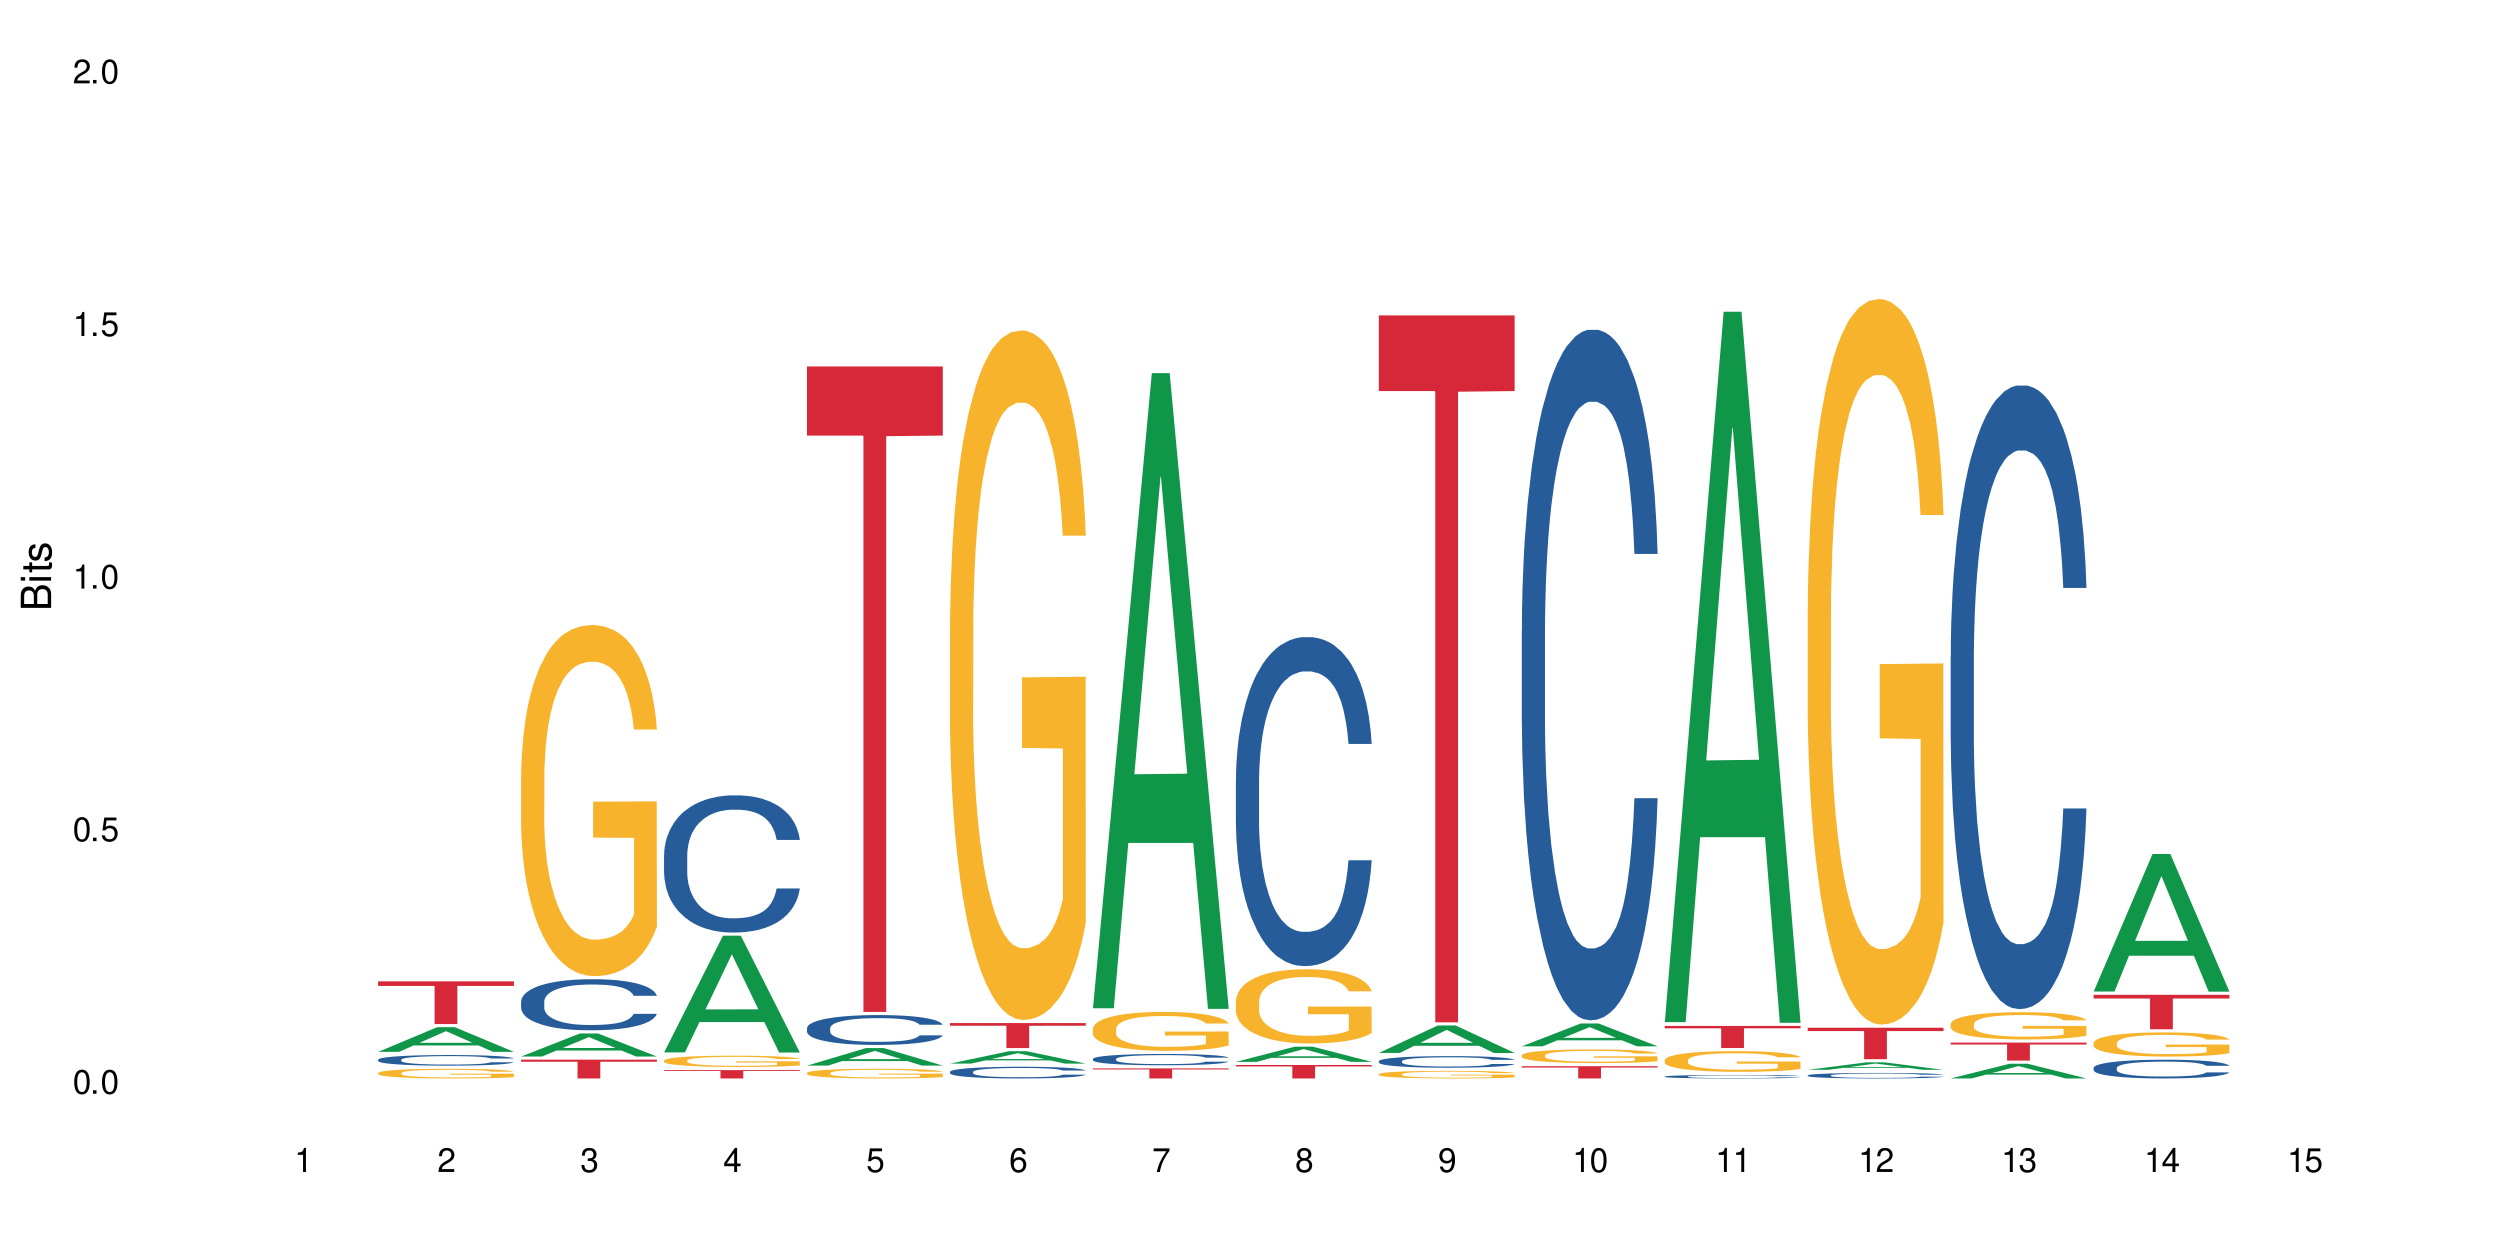 <?xml version="1.0" encoding="UTF-8"?>
<svg xmlns="http://www.w3.org/2000/svg" xmlns:xlink="http://www.w3.org/1999/xlink" width="720" height="360" viewBox="0 0 720 360">
<defs>
<g>
<g id="glyph-0-0">
</g>
<g id="glyph-0-1">
<path d="M 2.641 -6.938 C 2 -6.938 1.422 -6.656 1.078 -6.172 C 0.641 -5.562 0.406 -4.641 0.406 -3.359 C 0.406 -1.016 1.188 0.219 2.641 0.219 C 4.078 0.219 4.859 -1.016 4.859 -3.297 C 4.859 -4.641 4.656 -5.547 4.203 -6.172 C 3.844 -6.656 3.281 -6.938 2.641 -6.938 Z M 2.641 -6.188 C 3.547 -6.188 4 -5.25 4 -3.375 C 4 -1.406 3.562 -0.484 2.625 -0.484 C 1.734 -0.484 1.281 -1.438 1.281 -3.344 C 1.281 -5.25 1.734 -6.188 2.641 -6.188 Z M 2.641 -6.188 "/>
</g>
<g id="glyph-0-2">
<path d="M 1.828 -1 L 0.828 -1 L 0.828 0 L 1.828 0 Z M 1.828 -1 "/>
</g>
<g id="glyph-0-3">
<path d="M 4.562 -6.797 L 1.062 -6.797 L 0.547 -3.094 L 1.328 -3.094 C 1.719 -3.562 2.047 -3.734 2.578 -3.734 C 3.484 -3.734 4.062 -3.109 4.062 -2.094 C 4.062 -1.125 3.484 -0.531 2.578 -0.531 C 1.828 -0.531 1.375 -0.906 1.188 -1.672 L 0.328 -1.672 C 0.453 -1.109 0.547 -0.844 0.75 -0.594 C 1.125 -0.078 1.828 0.219 2.594 0.219 C 3.969 0.219 4.922 -0.781 4.922 -2.219 C 4.922 -3.562 4.031 -4.484 2.719 -4.484 C 2.25 -4.484 1.859 -4.359 1.469 -4.062 L 1.734 -5.969 L 4.562 -5.969 Z M 4.562 -6.797 "/>
</g>
<g id="glyph-0-4">
<path d="M 2.484 -4.938 L 2.484 0 L 3.328 0 L 3.328 -6.938 L 2.766 -6.938 C 2.469 -5.875 2.281 -5.734 0.984 -5.562 L 0.984 -4.938 Z M 2.484 -4.938 "/>
</g>
<g id="glyph-0-5">
<path d="M 4.859 -0.828 L 1.281 -0.828 C 1.359 -1.406 1.672 -1.781 2.5 -2.281 L 3.469 -2.828 C 4.406 -3.344 4.906 -4.062 4.906 -4.906 C 4.906 -5.484 4.672 -6.031 4.266 -6.406 C 3.859 -6.766 3.375 -6.938 2.719 -6.938 C 1.859 -6.938 1.219 -6.625 0.844 -6.031 C 0.609 -5.672 0.5 -5.234 0.484 -4.531 L 1.328 -4.531 C 1.359 -5.016 1.406 -5.281 1.531 -5.516 C 1.75 -5.938 2.188 -6.203 2.703 -6.203 C 3.469 -6.203 4.031 -5.641 4.031 -4.891 C 4.031 -4.344 3.719 -3.859 3.125 -3.516 L 2.234 -3 C 0.812 -2.172 0.406 -1.531 0.328 -0.016 L 4.859 -0.016 Z M 4.859 -0.828 "/>
</g>
<g id="glyph-0-6">
<path d="M 2.125 -3.188 L 2.578 -3.188 C 3.5 -3.188 3.984 -2.766 3.984 -1.922 C 3.984 -1.062 3.469 -0.531 2.594 -0.531 C 1.656 -0.531 1.203 -1 1.156 -2.016 L 0.312 -2.016 C 0.344 -1.453 0.438 -1.094 0.609 -0.781 C 0.953 -0.109 1.625 0.219 2.547 0.219 C 3.953 0.219 4.859 -0.625 4.859 -1.938 C 4.859 -2.828 4.516 -3.297 3.703 -3.594 C 4.344 -3.844 4.656 -4.328 4.656 -5.031 C 4.656 -6.219 3.875 -6.938 2.578 -6.938 C 1.203 -6.938 0.484 -6.172 0.453 -4.703 L 1.297 -4.703 C 1.312 -5.125 1.344 -5.359 1.453 -5.578 C 1.641 -5.969 2.062 -6.203 2.594 -6.203 C 3.344 -6.203 3.797 -5.75 3.797 -5 C 3.797 -4.516 3.609 -4.219 3.25 -4.047 C 3.016 -3.953 2.703 -3.922 2.125 -3.906 Z M 2.125 -3.188 "/>
</g>
<g id="glyph-0-7">
<path d="M 3.141 -1.672 L 3.141 0 L 3.984 0 L 3.984 -1.672 L 4.984 -1.672 L 4.984 -2.438 L 3.984 -2.438 L 3.984 -6.938 L 3.359 -6.938 L 0.266 -2.578 L 0.266 -1.672 Z M 3.141 -2.438 L 1 -2.438 L 3.141 -5.5 Z M 3.141 -2.438 "/>
</g>
<g id="glyph-0-8">
<path d="M 4.781 -5.125 C 4.609 -6.266 3.891 -6.938 2.844 -6.938 C 2.094 -6.938 1.422 -6.578 1.031 -5.953 C 0.594 -5.266 0.406 -4.422 0.406 -3.172 C 0.406 -2 0.578 -1.25 0.984 -0.641 C 1.359 -0.078 1.953 0.219 2.703 0.219 C 3.984 0.219 4.922 -0.75 4.922 -2.094 C 4.922 -3.375 4.062 -4.281 2.844 -4.281 C 2.172 -4.281 1.641 -4.031 1.281 -3.516 C 1.281 -5.234 1.828 -6.188 2.797 -6.188 C 3.391 -6.188 3.797 -5.797 3.938 -5.125 Z M 2.734 -3.531 C 3.547 -3.531 4.062 -2.953 4.062 -2.031 C 4.062 -1.156 3.484 -0.531 2.703 -0.531 C 1.922 -0.531 1.328 -1.188 1.328 -2.078 C 1.328 -2.938 1.906 -3.531 2.734 -3.531 Z M 2.734 -3.531 "/>
</g>
<g id="glyph-0-9">
<path d="M 4.984 -6.797 L 0.438 -6.797 L 0.438 -5.969 L 4.109 -5.969 C 2.5 -3.656 1.828 -2.234 1.328 0 L 2.219 0 C 2.594 -2.172 3.453 -4.047 4.984 -6.094 Z M 4.984 -6.797 "/>
</g>
<g id="glyph-0-10">
<path d="M 3.75 -3.656 C 4.469 -4.094 4.688 -4.438 4.688 -5.078 C 4.688 -6.172 3.844 -6.938 2.641 -6.938 C 1.438 -6.938 0.594 -6.172 0.594 -5.094 C 0.594 -4.438 0.812 -4.094 1.516 -3.656 C 0.734 -3.266 0.359 -2.703 0.359 -1.922 C 0.359 -0.656 1.281 0.219 2.641 0.219 C 3.984 0.219 4.922 -0.656 4.922 -1.922 C 4.922 -2.703 4.531 -3.266 3.75 -3.656 Z M 2.641 -6.188 C 3.359 -6.188 3.812 -5.75 3.812 -5.062 C 3.812 -4.406 3.344 -3.984 2.641 -3.984 C 1.922 -3.984 1.453 -4.406 1.453 -5.078 C 1.453 -5.75 1.922 -6.188 2.641 -6.188 Z M 2.641 -3.266 C 3.484 -3.266 4.062 -2.719 4.062 -1.906 C 4.062 -1.078 3.484 -0.531 2.625 -0.531 C 1.797 -0.531 1.219 -1.094 1.219 -1.906 C 1.219 -2.719 1.781 -3.266 2.641 -3.266 Z M 2.641 -3.266 "/>
</g>
<g id="glyph-0-11">
<path d="M 0.516 -1.578 C 0.672 -0.453 1.406 0.219 2.438 0.219 C 3.188 0.219 3.859 -0.141 4.266 -0.766 C 4.688 -1.453 4.891 -2.297 4.891 -3.547 C 4.891 -4.719 4.703 -5.453 4.312 -6.078 C 3.938 -6.641 3.344 -6.938 2.594 -6.938 C 1.297 -6.938 0.359 -5.969 0.359 -4.625 C 0.359 -3.344 1.234 -2.453 2.453 -2.453 C 3.094 -2.453 3.578 -2.672 4.016 -3.203 C 4 -1.484 3.469 -0.531 2.5 -0.531 C 1.906 -0.531 1.484 -0.906 1.359 -1.578 Z M 2.578 -6.203 C 3.375 -6.203 3.969 -5.531 3.969 -4.641 C 3.969 -3.797 3.391 -3.188 2.547 -3.188 C 1.734 -3.188 1.234 -3.766 1.234 -4.688 C 1.234 -5.562 1.797 -6.203 2.578 -6.203 Z M 2.578 -6.203 "/>
</g>
<g id="glyph-1-0">
</g>
<g id="glyph-1-1">
<path d="M 0 -0.953 L 0 -4.891 C 0 -5.719 -0.234 -6.344 -0.734 -6.797 C -1.188 -7.234 -1.812 -7.469 -2.5 -7.469 C -3.547 -7.469 -4.188 -7 -4.625 -5.875 C -4.984 -6.688 -5.625 -7.094 -6.531 -7.094 C -7.172 -7.094 -7.734 -6.859 -8.141 -6.391 C -8.562 -5.922 -8.75 -5.344 -8.75 -4.5 L -8.75 -0.953 Z M -4.984 -2.062 L -7.766 -2.062 L -7.766 -4.219 C -7.766 -4.844 -7.688 -5.203 -7.453 -5.5 C -7.219 -5.812 -6.859 -5.969 -6.375 -5.969 C -5.891 -5.969 -5.531 -5.812 -5.297 -5.5 C -5.062 -5.203 -4.984 -4.844 -4.984 -4.219 Z M -0.984 -2.062 L -4 -2.062 L -4 -4.781 C -4 -5.766 -3.438 -6.359 -2.484 -6.359 C -1.547 -6.359 -0.984 -5.766 -0.984 -4.781 Z M -0.984 -2.062 "/>
</g>
<g id="glyph-1-2">
<path d="M -6.281 -1.797 L -6.281 -0.797 L 0 -0.797 L 0 -1.797 Z M -8.75 -1.797 L -8.75 -0.797 L -7.484 -0.797 L -7.484 -1.797 Z M -8.75 -1.797 "/>
</g>
<g id="glyph-1-3">
<path d="M -6.281 -3.047 L -6.281 -2.016 L -8.016 -2.016 L -8.016 -1.016 L -6.281 -1.016 L -6.281 -0.172 L -5.469 -0.172 L -5.469 -1.016 L -0.719 -1.016 C -0.078 -1.016 0.281 -1.453 0.281 -2.234 C 0.281 -2.5 0.25 -2.719 0.188 -3.047 L -0.641 -3.047 C -0.609 -2.906 -0.594 -2.766 -0.594 -2.562 C -0.594 -2.141 -0.719 -2.016 -1.156 -2.016 L -5.469 -2.016 L -5.469 -3.047 Z M -6.281 -3.047 "/>
</g>
<g id="glyph-1-4">
<path d="M -4.531 -5.25 C -5.766 -5.25 -6.469 -4.422 -6.469 -2.969 C -6.469 -1.516 -5.719 -0.562 -4.547 -0.562 C -3.562 -0.562 -3.094 -1.062 -2.734 -2.562 L -2.516 -3.484 C -2.344 -4.188 -2.094 -4.469 -1.641 -4.469 C -1.047 -4.469 -0.641 -3.875 -0.641 -3 C -0.641 -2.453 -0.797 -2 -1.062 -1.75 C -1.25 -1.594 -1.422 -1.531 -1.875 -1.469 L -1.875 -0.406 C -0.422 -0.453 0.281 -1.266 0.281 -2.922 C 0.281 -4.5 -0.5 -5.516 -1.719 -5.516 C -2.656 -5.516 -3.172 -4.984 -3.469 -3.734 L -3.703 -2.766 C -3.891 -1.953 -4.156 -1.609 -4.594 -1.609 C -5.188 -1.609 -5.547 -2.125 -5.547 -2.938 C -5.547 -3.75 -5.203 -4.172 -4.531 -4.203 Z M -4.531 -5.25 "/>
</g>
</g>
</defs>
<rect x="-72" y="-36" width="864" height="432" fill="rgb(100%, 100%, 100%)" fill-opacity="1"/>
<path fill-rule="nonzero" fill="rgb(6.275%, 58.824%, 28.235%)" fill-opacity="1" d="M 108.902 302.941 L 108.945 302.934 L 125.867 295.84 L 131.008 295.84 L 148.016 302.945 L 142.039 302.945 L 137.777 301.094 L 119.098 301.094 L 114.922 302.941 L 108.902 302.941 L 120.895 300.324 L 136.062 300.316 L 128.5 297 L 128.418 296.996 L 128.332 297.016 L 120.855 300.316 L 120.895 300.324 Z M 108.902 302.941 "/>
<path fill-rule="nonzero" fill="rgb(14.51%, 36.078%, 60%)" fill-opacity="1" d="M 108.902 305.18 L 108.949 305.18 L 108.949 305.109 L 109.094 305.004 L 109.426 304.871 L 109.762 304.777 L 110.621 304.613 L 111.812 304.453 L 113.051 304.332 L 113.957 304.258 L 114.77 304.203 L 116.629 304.098 L 117.82 304.043 L 119.109 303.996 L 120.684 303.949 L 121.828 303.922 L 124.406 303.875 L 126.312 303.855 L 127.793 303.848 L 130.988 303.848 L 132.895 303.859 L 134.277 303.875 L 135.805 303.895 L 137.094 303.922 L 139.336 303.984 L 141.336 304.062 L 142.242 304.105 L 143.676 304.191 L 144.773 304.277 L 145.535 304.352 L 146.395 304.453 L 147.156 304.578 L 147.73 304.723 L 148.016 304.844 L 141.336 304.844 L 141.004 304.73 L 140.621 304.645 L 139.906 304.527 L 139.191 304.449 L 138.191 304.367 L 137.285 304.312 L 136.043 304.262 L 134.945 304.227 L 133.801 304.203 L 132.703 304.184 L 130.605 304.168 L 128.172 304.168 L 127.266 304.172 L 125.406 304.195 L 124.406 304.215 L 122.973 304.254 L 121.973 304.293 L 120.781 304.348 L 119.969 304.395 L 118.969 304.469 L 118.25 304.531 L 117.441 304.625 L 116.965 304.695 L 116.535 304.773 L 116.152 304.863 L 115.867 304.961 L 115.676 305.066 L 115.582 305.168 L 115.582 305.602 L 115.676 305.703 L 115.914 305.82 L 116.535 305.988 L 117.441 306.137 L 118.488 306.258 L 119.492 306.34 L 120.062 306.379 L 120.828 306.426 L 122.02 306.48 L 123.738 306.535 L 124.738 306.559 L 126.266 306.582 L 127.84 306.594 L 129.938 306.594 L 131.797 306.582 L 133.039 306.566 L 134.324 306.543 L 136.09 306.496 L 137.188 306.453 L 138.141 306.398 L 138.859 306.344 L 139.336 306.301 L 140.051 306.215 L 140.621 306.117 L 141.051 306.02 L 141.336 305.926 L 148.016 305.926 L 147.73 306.039 L 147.301 306.148 L 146.871 306.227 L 146.203 306.324 L 145.441 306.414 L 144.344 306.512 L 143.438 306.574 L 142.242 306.645 L 141.148 306.699 L 139.953 306.746 L 138.191 306.801 L 137.043 306.828 L 135.805 306.855 L 134.324 306.879 L 132.465 306.898 L 130.461 306.906 L 128.602 306.91 L 126.598 306.906 L 125.121 306.895 L 123.164 306.867 L 120.73 306.82 L 118.969 306.766 L 117.582 306.711 L 116.391 306.656 L 115.055 306.582 L 113.34 306.457 L 112.289 306.363 L 111.574 306.285 L 110.762 306.176 L 110.191 306.078 L 109.523 305.922 L 109.047 305.723 L 108.902 305.566 Z M 108.902 305.18 "/>
<path fill-rule="nonzero" fill="rgb(96.863%, 70.196%, 16.863%)" fill-opacity="1" d="M 108.902 309.004 L 108.949 309 L 108.949 308.949 L 109.141 308.836 L 109.617 308.68 L 110.238 308.551 L 110.906 308.449 L 111.336 308.395 L 112.051 308.316 L 112.672 308.262 L 114.246 308.148 L 116.25 308.043 L 117.344 307.996 L 118.586 307.953 L 120.352 307.902 L 121.16 307.887 L 123.641 307.844 L 126.457 307.82 L 129.555 307.812 L 130.988 307.816 L 132.941 307.824 L 135.613 307.852 L 137.141 307.879 L 138.332 307.902 L 139.574 307.938 L 141.098 307.988 L 142.531 308.047 L 143.676 308.109 L 144.82 308.188 L 145.773 308.266 L 146.586 308.355 L 147.301 308.465 L 147.73 308.551 L 148.016 308.641 L 141.387 308.641 L 141.004 308.551 L 140.574 308.484 L 139.859 308.398 L 139.145 308.34 L 138.43 308.289 L 137.094 308.223 L 135.949 308.184 L 134.516 308.148 L 133.133 308.125 L 131.559 308.109 L 130.605 308.105 L 128.078 308.105 L 125.789 308.121 L 124.453 308.145 L 123.5 308.164 L 122.164 308.203 L 121.352 308.23 L 120.875 308.254 L 119.445 308.332 L 118.488 308.402 L 117.965 308.449 L 117.297 308.527 L 116.82 308.594 L 116.297 308.695 L 116.008 308.773 L 115.629 308.945 L 115.582 309.402 L 115.723 309.5 L 116.008 309.605 L 116.391 309.695 L 116.965 309.793 L 117.535 309.867 L 118.539 309.965 L 119.395 310.031 L 120.062 310.074 L 121.352 310.141 L 121.875 310.164 L 123.117 310.211 L 124.406 310.246 L 125.98 310.277 L 127.172 310.293 L 129.078 310.305 L 131.512 310.305 L 134.375 310.289 L 136.188 310.27 L 137.426 310.25 L 138.238 310.23 L 139.238 310.203 L 139.953 310.18 L 140.621 310.148 L 141.434 310.105 L 141.434 309.5 L 129.652 309.496 L 129.652 309.211 L 147.969 309.211 L 148.016 310.203 L 147.016 310.273 L 145.773 310.34 L 144.582 310.391 L 143.34 310.434 L 141.578 310.48 L 140.145 310.512 L 137.949 310.547 L 135.949 310.57 L 133.848 310.586 L 131.988 310.594 L 129.793 310.594 L 127.84 310.59 L 125.742 310.574 L 124.07 310.555 L 122.543 310.527 L 121.02 310.496 L 119.109 310.441 L 117.871 310.398 L 116.582 310.348 L 115.293 310.281 L 114.148 310.215 L 113.387 310.16 L 112.625 310.098 L 111.812 310.023 L 111.051 309.938 L 110.477 309.859 L 109.953 309.77 L 109.57 309.684 L 109.188 309.57 L 108.996 309.48 L 108.902 309.402 Z M 108.902 309.004 "/>
<path fill-rule="nonzero" fill="rgb(83.922%, 15.686%, 22.353%)" fill-opacity="1" d="M 108.902 282.625 L 148.016 282.625 L 148.016 283.941 L 131.715 283.953 L 131.715 294.938 L 125.156 294.938 L 125.156 283.965 L 125.062 283.941 L 108.902 283.941 Z M 108.902 282.625 "/>
<path fill-rule="nonzero" fill="rgb(6.275%, 58.824%, 28.235%)" fill-opacity="1" d="M 150.074 304.281 L 150.117 304.273 L 167.039 297.629 L 172.18 297.629 L 189.188 304.289 L 183.211 304.289 L 178.949 302.551 L 160.27 302.551 L 156.09 304.281 L 150.074 304.281 L 162.066 301.828 L 177.234 301.824 L 169.672 298.715 L 169.59 298.707 L 169.504 298.727 L 162.027 301.824 L 162.066 301.828 Z M 150.074 304.281 "/>
<path fill-rule="nonzero" fill="rgb(14.51%, 36.078%, 60%)" fill-opacity="1" d="M 150.074 288.418 L 150.121 288.406 L 150.121 288.082 L 150.266 287.57 L 150.598 286.926 L 150.934 286.48 L 151.793 285.688 L 152.984 284.922 L 154.223 284.332 L 155.129 283.98 L 155.941 283.711 L 157.801 283.215 L 158.992 282.961 L 160.281 282.73 L 161.855 282.504 L 163 282.367 L 165.578 282.152 L 167.484 282.059 L 168.965 282.02 L 172.16 282.02 L 174.066 282.074 L 175.449 282.141 L 176.977 282.246 L 178.266 282.367 L 180.508 282.664 L 182.508 283.039 L 183.414 283.254 L 184.848 283.672 L 185.945 284.074 L 186.707 284.426 L 187.566 284.922 L 188.328 285.527 L 188.902 286.215 L 189.188 286.793 L 182.508 286.793 L 182.176 286.254 L 181.793 285.836 L 181.078 285.285 L 180.363 284.895 L 179.359 284.508 L 178.453 284.25 L 177.215 283.996 L 176.117 283.832 L 174.973 283.711 L 173.875 283.633 L 171.777 283.551 L 169.344 283.551 L 168.438 283.578 L 166.578 283.688 L 165.578 283.781 L 164.145 283.969 L 163.145 284.145 L 161.953 284.41 L 161.141 284.641 L 160.137 284.988 L 159.422 285.301 L 158.613 285.742 L 158.137 286.078 L 157.707 286.457 L 157.324 286.898 L 157.039 287.371 L 156.848 287.867 L 156.754 288.352 L 156.754 290.434 L 156.848 290.918 L 157.086 291.484 L 157.707 292.305 L 158.613 293.016 L 159.66 293.578 L 160.664 293.984 L 161.234 294.172 L 162 294.387 L 163.191 294.656 L 164.91 294.926 L 165.91 295.031 L 167.438 295.141 L 169.012 295.191 L 171.109 295.191 L 172.969 295.141 L 174.211 295.07 L 175.496 294.965 L 177.262 294.734 L 178.359 294.52 L 179.312 294.266 L 180.027 294.012 L 180.508 293.793 L 181.223 293.379 L 181.793 292.922 L 182.223 292.449 L 182.508 291.992 L 189.188 291.992 L 188.902 292.531 L 188.473 293.055 L 188.043 293.445 L 187.375 293.914 L 186.613 294.332 L 185.516 294.805 L 184.609 295.113 L 183.414 295.449 L 182.32 295.703 L 181.125 295.934 L 179.359 296.199 L 178.215 296.336 L 176.977 296.457 L 175.496 296.562 L 173.637 296.656 L 171.633 296.711 L 169.773 296.727 L 167.77 296.699 L 166.293 296.645 L 164.336 296.523 L 161.902 296.281 L 160.137 296.027 L 158.754 295.77 L 157.562 295.504 L 156.227 295.141 L 154.512 294.547 L 153.461 294.09 L 152.746 293.715 L 151.934 293.191 L 151.363 292.719 L 150.695 291.965 L 150.219 291.012 L 150.074 290.273 Z M 150.074 288.418 "/>
<path fill-rule="nonzero" fill="rgb(96.863%, 70.196%, 16.863%)" fill-opacity="1" d="M 150.074 223.312 L 150.121 223.219 L 150.121 221.375 L 150.312 217.219 L 150.789 211.492 L 151.41 206.785 L 152.078 203.09 L 152.508 201.152 L 153.223 198.383 L 153.844 196.352 L 155.418 192.195 L 157.418 188.316 L 158.516 186.652 L 159.758 185.086 L 161.523 183.328 L 162.332 182.684 L 164.812 181.207 L 167.629 180.281 L 170.727 180.004 L 172.16 180.098 L 174.113 180.469 L 176.785 181.484 L 178.312 182.406 L 179.504 183.328 L 180.746 184.531 L 182.27 186.375 L 183.703 188.594 L 184.848 190.809 L 185.992 193.578 L 186.945 196.535 L 187.758 199.766 L 188.473 203.645 L 188.902 206.875 L 189.188 210.109 L 182.559 210.109 L 182.176 206.875 L 181.746 204.383 L 181.031 201.336 L 180.316 199.121 L 179.602 197.367 L 178.266 194.965 L 177.121 193.488 L 175.688 192.195 L 174.305 191.363 L 172.73 190.809 L 171.777 190.625 L 169.25 190.625 L 166.961 191.27 L 165.625 192.008 L 164.672 192.75 L 163.336 194.133 L 162.523 195.242 L 162.047 195.98 L 160.617 198.844 L 159.66 201.43 L 159.137 203.184 L 158.469 205.953 L 157.992 208.445 L 157.469 212.141 L 157.18 214.91 L 156.801 221.188 L 156.754 237.809 L 156.895 241.32 L 157.18 245.105 L 157.562 248.43 L 158.137 251.938 L 158.707 254.617 L 159.711 258.219 L 160.566 260.617 L 161.234 262.188 L 162.523 264.68 L 163.047 265.512 L 164.289 267.176 L 165.578 268.469 L 167.148 269.574 L 168.344 270.129 L 170.25 270.59 L 172.684 270.59 L 175.547 270.035 L 177.359 269.297 L 178.598 268.559 L 179.41 267.914 L 180.41 266.898 L 181.125 265.973 L 181.793 264.957 L 182.605 263.387 L 182.605 241.32 L 170.824 241.227 L 170.824 230.883 L 189.141 230.793 L 189.188 266.898 L 188.188 269.391 L 186.945 271.793 L 185.754 273.637 L 184.512 275.207 L 182.746 276.961 L 181.316 278.07 L 179.121 279.363 L 177.121 280.195 L 175.02 280.75 L 173.16 281.023 L 170.965 281.117 L 169.012 280.934 L 166.91 280.379 L 165.242 279.641 L 163.715 278.715 L 162.191 277.516 L 160.281 275.578 L 159.043 274.008 L 157.754 272.066 L 156.465 269.758 L 155.32 267.266 L 154.559 265.328 L 153.793 263.109 L 152.984 260.34 L 152.219 257.203 L 151.648 254.34 L 151.125 251.105 L 150.742 248.059 L 150.359 243.906 L 150.168 240.582 L 150.074 237.719 Z M 150.074 223.312 "/>
<path fill-rule="nonzero" fill="rgb(83.922%, 15.686%, 22.353%)" fill-opacity="1" d="M 150.074 305.188 L 189.188 305.188 L 189.188 305.77 L 172.887 305.773 L 172.887 310.594 L 166.328 310.594 L 166.328 305.777 L 166.234 305.77 L 150.074 305.77 Z M 150.074 305.188 "/>
<path fill-rule="nonzero" fill="rgb(6.275%, 58.824%, 28.235%)" fill-opacity="1" d="M 191.246 303.098 L 191.289 303.066 L 208.211 269.48 L 213.352 269.48 L 230.359 303.129 L 224.383 303.129 L 220.121 294.348 L 201.441 294.348 L 197.262 303.098 L 191.246 303.098 L 203.238 290.715 L 218.406 290.684 L 210.844 274.977 L 210.762 274.945 L 210.676 275.043 L 203.195 290.684 L 203.238 290.715 Z M 191.246 303.098 "/>
<path fill-rule="nonzero" fill="rgb(14.51%, 36.078%, 60%)" fill-opacity="1" d="M 191.246 246.266 L 191.293 246.23 L 191.293 245.363 L 191.438 243.992 L 191.77 242.258 L 192.105 241.066 L 192.965 238.938 L 194.156 236.879 L 195.395 235.289 L 196.301 234.352 L 197.113 233.629 L 198.973 232.293 L 200.164 231.605 L 201.453 230.992 L 203.027 230.379 L 204.172 230.02 L 206.746 229.441 L 208.656 229.188 L 210.133 229.078 L 213.332 229.078 L 215.238 229.223 L 216.621 229.402 L 218.148 229.691 L 219.438 230.02 L 221.676 230.812 L 223.68 231.824 L 224.586 232.402 L 226.02 233.52 L 227.117 234.602 L 227.879 235.543 L 228.738 236.879 L 229.5 238.504 L 230.074 240.344 L 230.359 241.898 L 223.68 241.898 L 223.348 240.453 L 222.965 239.332 L 222.25 237.852 L 221.535 236.805 L 220.531 235.758 L 219.625 235.074 L 218.387 234.387 L 217.289 233.953 L 216.145 233.629 L 215.047 233.41 L 212.949 233.195 L 210.516 233.195 L 209.609 233.266 L 207.75 233.555 L 206.746 233.809 L 205.316 234.316 L 204.316 234.785 L 203.121 235.508 L 202.312 236.121 L 201.309 237.059 L 200.594 237.891 L 199.785 239.082 L 199.309 239.984 L 198.879 240.996 L 198.496 242.188 L 198.211 243.449 L 198.02 244.785 L 197.922 246.086 L 197.922 251.68 L 198.02 252.98 L 198.258 254.496 L 198.879 256.699 L 199.785 258.613 L 200.832 260.129 L 201.836 261.215 L 202.406 261.719 L 203.172 262.297 L 204.363 263.02 L 206.082 263.742 L 207.082 264.031 L 208.609 264.32 L 210.184 264.465 L 212.281 264.465 L 214.141 264.32 L 215.383 264.137 L 216.668 263.848 L 218.434 263.234 L 219.531 262.656 L 220.484 261.973 L 221.199 261.285 L 221.676 260.707 L 222.395 259.59 L 222.965 258.359 L 223.395 257.098 L 223.68 255.871 L 230.359 255.871 L 230.074 257.312 L 229.645 258.723 L 229.215 259.77 L 228.547 261.031 L 227.781 262.152 L 226.688 263.414 L 225.781 264.246 L 224.586 265.148 L 223.488 265.836 L 222.297 266.449 L 220.531 267.172 L 219.387 267.531 L 218.148 267.855 L 216.668 268.145 L 214.809 268.398 L 212.805 268.543 L 210.945 268.578 L 208.941 268.508 L 207.465 268.363 L 205.508 268.039 L 203.074 267.387 L 201.309 266.703 L 199.926 266.016 L 198.734 265.293 L 197.398 264.32 L 195.684 262.73 L 194.633 261.504 L 193.918 260.492 L 193.105 259.082 L 192.535 257.82 L 191.867 255.797 L 191.391 253.234 L 191.246 251.25 Z M 191.246 246.266 "/>
<path fill-rule="nonzero" fill="rgb(96.863%, 70.196%, 16.863%)" fill-opacity="1" d="M 191.246 305.426 L 191.293 305.426 L 191.293 305.363 L 191.484 305.23 L 191.961 305.047 L 192.582 304.895 L 193.25 304.777 L 193.68 304.715 L 194.395 304.625 L 195.016 304.559 L 196.59 304.426 L 198.59 304.301 L 199.688 304.246 L 200.93 304.195 L 202.695 304.141 L 203.504 304.117 L 205.984 304.07 L 208.801 304.043 L 211.898 304.031 L 213.332 304.035 L 215.285 304.047 L 217.957 304.078 L 219.484 304.109 L 220.676 304.141 L 221.918 304.18 L 223.441 304.238 L 224.875 304.309 L 226.02 304.379 L 227.164 304.469 L 228.117 304.566 L 228.93 304.668 L 229.645 304.793 L 230.074 304.898 L 230.359 305 L 223.73 305 L 223.348 304.898 L 222.918 304.816 L 222.203 304.719 L 221.488 304.648 L 220.77 304.59 L 219.438 304.516 L 218.293 304.465 L 216.859 304.426 L 215.477 304.398 L 213.902 304.379 L 212.949 304.375 L 210.422 304.375 L 208.133 304.395 L 206.797 304.418 L 205.84 304.441 L 204.508 304.488 L 203.695 304.523 L 203.219 304.547 L 201.789 304.641 L 200.832 304.723 L 200.309 304.777 L 199.641 304.867 L 199.164 304.949 L 198.641 305.066 L 198.352 305.156 L 197.973 305.359 L 197.922 305.895 L 198.066 306.008 L 198.352 306.129 L 198.734 306.234 L 199.309 306.348 L 199.879 306.434 L 200.883 306.551 L 201.738 306.629 L 202.406 306.68 L 203.695 306.758 L 204.219 306.785 L 205.461 306.84 L 206.746 306.883 L 208.32 306.918 L 209.516 306.934 L 211.422 306.949 L 213.855 306.949 L 216.719 306.934 L 218.531 306.906 L 219.77 306.883 L 220.582 306.863 L 221.582 306.832 L 222.297 306.801 L 222.965 306.77 L 223.777 306.719 L 223.777 306.008 L 211.996 306.004 L 211.996 305.672 L 230.312 305.668 L 230.359 306.832 L 229.355 306.91 L 228.117 306.988 L 226.926 307.047 L 225.684 307.098 L 223.918 307.156 L 222.488 307.191 L 220.293 307.23 L 218.293 307.258 L 216.191 307.277 L 214.332 307.285 L 212.137 307.289 L 210.184 307.281 L 208.082 307.266 L 206.414 307.242 L 204.887 307.211 L 203.359 307.172 L 201.453 307.109 L 200.215 307.059 L 198.926 306.996 L 197.637 306.922 L 196.492 306.844 L 195.73 306.781 L 194.965 306.707 L 194.156 306.621 L 193.391 306.52 L 192.82 306.426 L 192.297 306.32 L 191.914 306.223 L 191.531 306.09 L 191.34 305.984 L 191.246 305.891 Z M 191.246 305.426 "/>
<path fill-rule="nonzero" fill="rgb(83.922%, 15.686%, 22.353%)" fill-opacity="1" d="M 191.246 308.191 L 230.359 308.191 L 230.359 308.449 L 214.059 308.449 L 214.059 310.594 L 207.5 310.594 L 207.5 308.453 L 207.402 308.449 L 191.246 308.449 Z M 191.246 308.191 "/>
<path fill-rule="nonzero" fill="rgb(6.275%, 58.824%, 28.235%)" fill-opacity="1" d="M 232.418 306.895 L 232.461 306.891 L 249.383 301.844 L 254.523 301.844 L 271.531 306.898 L 265.555 306.898 L 261.293 305.578 L 242.613 305.578 L 238.434 306.895 L 232.418 306.895 L 244.41 305.035 L 259.578 305.027 L 252.016 302.668 L 251.934 302.664 L 251.848 302.68 L 244.367 305.027 L 244.41 305.035 Z M 232.418 306.895 "/>
<path fill-rule="nonzero" fill="rgb(14.51%, 36.078%, 60%)" fill-opacity="1" d="M 232.418 296.086 L 232.465 296.078 L 232.465 295.887 L 232.609 295.59 L 232.941 295.211 L 233.277 294.953 L 234.133 294.488 L 235.328 294.039 L 236.566 293.695 L 237.473 293.492 L 238.285 293.332 L 240.145 293.043 L 241.336 292.895 L 242.625 292.758 L 244.199 292.625 L 245.344 292.547 L 247.918 292.422 L 249.828 292.367 L 251.305 292.344 L 254.504 292.344 L 256.41 292.375 L 257.793 292.414 L 259.32 292.477 L 260.609 292.547 L 262.848 292.719 L 264.852 292.941 L 265.758 293.066 L 267.191 293.309 L 268.285 293.547 L 269.051 293.75 L 269.91 294.039 L 270.672 294.395 L 271.246 294.797 L 271.531 295.133 L 264.852 295.133 L 264.52 294.82 L 264.137 294.574 L 263.422 294.254 L 262.707 294.023 L 261.703 293.797 L 260.797 293.648 L 259.559 293.5 L 258.461 293.402 L 257.316 293.332 L 256.219 293.285 L 254.121 293.238 L 251.688 293.238 L 250.781 293.254 L 248.922 293.316 L 247.918 293.371 L 246.488 293.484 L 245.488 293.586 L 244.293 293.742 L 243.484 293.875 L 242.48 294.078 L 241.766 294.262 L 240.957 294.52 L 240.48 294.715 L 240.051 294.938 L 239.668 295.195 L 239.383 295.473 L 239.191 295.762 L 239.094 296.043 L 239.094 297.262 L 239.191 297.547 L 239.43 297.875 L 240.051 298.355 L 240.957 298.773 L 242.004 299.102 L 243.008 299.34 L 243.578 299.449 L 244.344 299.574 L 245.535 299.73 L 247.25 299.887 L 248.254 299.949 L 249.781 300.016 L 251.355 300.047 L 253.453 300.047 L 255.312 300.016 L 256.555 299.973 L 257.84 299.91 L 259.605 299.777 L 260.703 299.652 L 261.656 299.504 L 262.371 299.355 L 262.848 299.227 L 263.566 298.984 L 264.137 298.719 L 264.566 298.441 L 264.852 298.176 L 271.531 298.176 L 271.246 298.488 L 270.816 298.797 L 270.387 299.023 L 269.719 299.297 L 268.953 299.543 L 267.859 299.816 L 266.953 300 L 265.758 300.195 L 264.66 300.344 L 263.469 300.477 L 261.703 300.633 L 260.559 300.715 L 259.32 300.785 L 257.84 300.848 L 255.98 300.902 L 253.977 300.934 L 252.117 300.941 L 250.113 300.926 L 248.637 300.895 L 246.68 300.824 L 244.246 300.684 L 242.48 300.531 L 241.098 300.383 L 239.906 300.227 L 238.57 300.016 L 236.852 299.668 L 235.805 299.402 L 235.09 299.18 L 234.277 298.875 L 233.707 298.598 L 233.039 298.16 L 232.559 297.602 L 232.418 297.168 Z M 232.418 296.086 "/>
<path fill-rule="nonzero" fill="rgb(96.863%, 70.196%, 16.863%)" fill-opacity="1" d="M 232.418 308.996 L 232.465 308.996 L 232.465 308.945 L 232.656 308.828 L 233.133 308.672 L 233.754 308.539 L 234.422 308.438 L 234.852 308.387 L 235.566 308.309 L 236.188 308.254 L 237.758 308.137 L 239.762 308.031 L 240.859 307.984 L 242.102 307.941 L 243.863 307.895 L 244.676 307.875 L 247.156 307.832 L 249.969 307.809 L 253.07 307.801 L 254.504 307.805 L 256.457 307.812 L 259.129 307.84 L 260.656 307.867 L 261.848 307.895 L 263.086 307.926 L 264.613 307.977 L 266.047 308.039 L 267.191 308.098 L 268.336 308.176 L 269.289 308.258 L 270.098 308.348 L 270.816 308.453 L 271.246 308.543 L 271.531 308.633 L 264.898 308.633 L 264.52 308.543 L 264.09 308.473 L 263.375 308.391 L 262.66 308.328 L 261.941 308.281 L 260.609 308.215 L 259.461 308.172 L 258.031 308.137 L 256.648 308.113 L 255.074 308.098 L 254.121 308.094 L 251.594 308.094 L 249.305 308.113 L 247.969 308.133 L 247.012 308.152 L 245.676 308.191 L 244.867 308.223 L 244.391 308.242 L 242.957 308.32 L 242.004 308.395 L 241.48 308.441 L 240.812 308.52 L 240.336 308.586 L 239.812 308.688 L 239.523 308.766 L 239.145 308.938 L 239.094 309.398 L 239.238 309.496 L 239.523 309.602 L 239.906 309.691 L 240.48 309.789 L 241.051 309.863 L 242.051 309.961 L 242.91 310.027 L 243.578 310.07 L 244.867 310.141 L 245.391 310.164 L 246.633 310.211 L 247.918 310.246 L 249.492 310.277 L 250.688 310.293 L 252.594 310.305 L 255.027 310.305 L 257.887 310.289 L 259.699 310.27 L 260.941 310.246 L 261.754 310.23 L 262.754 310.203 L 263.469 310.176 L 264.137 310.148 L 264.949 310.105 L 264.949 309.496 L 253.168 309.492 L 253.168 309.207 L 271.484 309.203 L 271.531 310.203 L 270.527 310.27 L 269.289 310.336 L 268.098 310.387 L 266.855 310.43 L 265.09 310.48 L 263.66 310.512 L 261.465 310.547 L 259.461 310.57 L 257.363 310.586 L 255.504 310.594 L 253.309 310.594 L 251.355 310.59 L 249.254 310.574 L 247.586 310.555 L 246.059 310.527 L 244.531 310.496 L 242.625 310.441 L 241.387 310.398 L 240.098 310.344 L 238.809 310.281 L 237.664 310.211 L 236.902 310.16 L 236.137 310.098 L 235.328 310.02 L 234.562 309.934 L 233.992 309.855 L 233.465 309.766 L 233.086 309.68 L 232.703 309.566 L 232.512 309.473 L 232.418 309.395 Z M 232.418 308.996 "/>
<path fill-rule="nonzero" fill="rgb(83.922%, 15.686%, 22.353%)" fill-opacity="1" d="M 232.418 105.547 L 271.531 105.547 L 271.531 125.445 L 255.23 125.621 L 255.23 291.441 L 248.672 291.441 L 248.672 125.797 L 248.574 125.445 L 232.418 125.445 Z M 232.418 105.547 "/>
<path fill-rule="nonzero" fill="rgb(6.275%, 58.824%, 28.235%)" fill-opacity="1" d="M 273.59 306.32 L 273.629 306.32 L 290.555 302.754 L 295.695 302.754 L 312.703 306.324 L 306.727 306.324 L 302.465 305.395 L 283.785 305.395 L 279.605 306.32 L 273.59 306.32 L 285.582 305.008 L 300.75 305.004 L 293.188 303.336 L 293.105 303.332 L 293.02 303.344 L 285.539 305.004 L 285.582 305.008 Z M 273.59 306.32 "/>
<path fill-rule="nonzero" fill="rgb(14.51%, 36.078%, 60%)" fill-opacity="1" d="M 273.59 308.691 L 273.637 308.688 L 273.637 308.617 L 273.781 308.5 L 274.113 308.352 L 274.449 308.25 L 275.305 308.066 L 276.5 307.891 L 277.738 307.758 L 278.645 307.676 L 279.457 307.613 L 281.316 307.5 L 282.508 307.441 L 283.797 307.391 L 285.371 307.336 L 286.516 307.309 L 289.09 307.258 L 291 307.234 L 292.477 307.227 L 295.672 307.227 L 297.582 307.238 L 298.965 307.254 L 300.492 307.281 L 301.777 307.309 L 304.02 307.375 L 306.023 307.461 L 306.93 307.512 L 308.363 307.605 L 309.457 307.699 L 310.223 307.777 L 311.082 307.891 L 311.844 308.031 L 312.414 308.188 L 312.703 308.32 L 306.023 308.32 L 305.691 308.195 L 305.309 308.102 L 304.594 307.977 L 303.879 307.887 L 302.875 307.797 L 301.969 307.738 L 300.73 307.68 L 299.633 307.641 L 298.488 307.613 L 297.391 307.598 L 295.293 307.578 L 292.859 307.578 L 291.953 307.586 L 290.094 307.609 L 289.09 307.629 L 287.66 307.672 L 286.66 307.715 L 285.465 307.773 L 284.656 307.828 L 283.652 307.906 L 282.938 307.977 L 282.129 308.078 L 281.648 308.156 L 281.223 308.242 L 280.84 308.344 L 280.555 308.453 L 280.363 308.566 L 280.266 308.676 L 280.266 309.152 L 280.363 309.266 L 280.602 309.395 L 281.223 309.582 L 282.129 309.746 L 283.176 309.875 L 284.18 309.965 L 284.75 310.012 L 285.516 310.059 L 286.707 310.121 L 288.422 310.184 L 289.426 310.207 L 290.953 310.23 L 292.527 310.242 L 294.625 310.242 L 296.484 310.23 L 297.727 310.215 L 299.012 310.191 L 300.777 310.141 L 301.875 310.09 L 302.828 310.031 L 303.543 309.973 L 304.02 309.922 L 304.738 309.828 L 305.309 309.723 L 305.738 309.617 L 306.023 309.512 L 312.703 309.512 L 312.414 309.633 L 311.988 309.754 L 311.559 309.844 L 310.891 309.953 L 310.125 310.047 L 309.027 310.156 L 308.121 310.227 L 306.93 310.301 L 305.832 310.359 L 304.641 310.414 L 302.875 310.477 L 301.73 310.504 L 300.492 310.531 L 299.012 310.559 L 297.152 310.578 L 295.148 310.59 L 293.289 310.594 L 291.285 310.59 L 289.805 310.578 L 287.852 310.547 L 285.418 310.492 L 283.652 310.434 L 282.27 310.375 L 281.078 310.316 L 279.742 310.23 L 278.023 310.098 L 276.977 309.992 L 276.262 309.906 L 275.449 309.785 L 274.875 309.676 L 274.211 309.504 L 273.73 309.285 L 273.59 309.117 Z M 273.59 308.691 "/>
<path fill-rule="nonzero" fill="rgb(96.863%, 70.196%, 16.863%)" fill-opacity="1" d="M 273.59 180.207 L 273.637 180.027 L 273.637 176.398 L 273.828 168.238 L 274.305 156.992 L 274.926 147.742 L 275.594 140.488 L 276.023 136.68 L 276.738 131.238 L 277.355 127.25 L 278.93 119.086 L 280.934 111.469 L 282.031 108.203 L 283.273 105.121 L 285.035 101.676 L 285.848 100.406 L 288.328 97.504 L 291.141 95.691 L 294.242 95.148 L 295.672 95.328 L 297.629 96.055 L 300.301 98.047 L 301.828 99.863 L 303.02 101.676 L 304.258 104.035 L 305.785 107.66 L 307.215 112.016 L 308.363 116.367 L 309.508 121.809 L 310.461 127.609 L 311.27 133.961 L 311.988 141.578 L 312.414 147.926 L 312.703 154.273 L 306.07 154.273 L 305.691 147.926 L 305.262 143.027 L 304.547 137.043 L 303.832 132.691 L 303.113 129.242 L 301.777 124.527 L 300.633 121.625 L 299.203 119.086 L 297.82 117.453 L 296.246 116.367 L 295.293 116.004 L 292.766 116.004 L 290.473 117.273 L 289.141 118.723 L 288.184 120.176 L 286.848 122.895 L 286.039 125.07 L 285.562 126.523 L 284.129 132.145 L 283.176 137.223 L 282.652 140.668 L 281.984 146.109 L 281.508 151.008 L 280.98 158.262 L 280.695 163.703 L 280.316 176.035 L 280.266 208.684 L 280.41 215.574 L 280.695 223.012 L 281.078 229.539 L 281.648 236.43 L 282.223 241.691 L 283.223 248.766 L 284.082 253.48 L 284.75 256.562 L 286.039 261.461 L 286.562 263.094 L 287.805 266.355 L 289.09 268.895 L 290.664 271.074 L 291.859 272.16 L 293.766 273.066 L 296.199 273.066 L 299.059 271.98 L 300.871 270.527 L 302.113 269.078 L 302.922 267.809 L 303.926 265.812 L 304.641 264 L 305.309 262.004 L 306.121 258.922 L 306.121 215.574 L 294.34 215.395 L 294.34 195.078 L 312.656 194.898 L 312.703 265.812 L 311.699 270.711 L 310.461 275.426 L 309.27 279.051 L 308.027 282.137 L 306.262 285.582 L 304.832 287.758 L 302.637 290.297 L 300.633 291.93 L 298.535 293.02 L 296.676 293.562 L 294.48 293.742 L 292.527 293.379 L 290.426 292.293 L 288.758 290.84 L 287.23 289.027 L 285.703 286.668 L 283.797 282.859 L 282.555 279.777 L 281.27 275.969 L 279.98 271.434 L 278.836 266.539 L 278.074 262.73 L 277.309 258.375 L 276.5 252.938 L 275.734 246.77 L 275.164 241.148 L 274.637 234.801 L 274.258 228.812 L 273.875 220.652 L 273.684 214.125 L 273.59 208.5 Z M 273.59 180.207 "/>
<path fill-rule="nonzero" fill="rgb(83.922%, 15.686%, 22.353%)" fill-opacity="1" d="M 273.59 294.645 L 312.703 294.645 L 312.703 295.418 L 296.402 295.422 L 296.402 301.852 L 289.844 301.852 L 289.844 295.43 L 289.746 295.418 L 273.59 295.418 Z M 273.59 294.645 "/>
<path fill-rule="nonzero" fill="rgb(6.275%, 58.824%, 28.235%)" fill-opacity="1" d="M 314.762 290.375 L 314.801 290.203 L 331.727 107.469 L 336.867 107.469 L 353.875 290.547 L 347.898 290.547 L 343.637 242.758 L 324.957 242.758 L 320.777 290.375 L 314.762 290.375 L 326.754 222.988 L 341.922 222.816 L 334.359 137.379 L 334.273 137.207 L 334.191 137.723 L 326.711 222.816 L 326.754 222.988 Z M 314.762 290.375 "/>
<path fill-rule="nonzero" fill="rgb(14.51%, 36.078%, 60%)" fill-opacity="1" d="M 314.762 304.961 L 314.809 304.961 L 314.809 304.887 L 314.953 304.773 L 315.285 304.633 L 315.621 304.535 L 316.477 304.359 L 317.672 304.188 L 318.91 304.059 L 319.816 303.98 L 320.629 303.922 L 322.488 303.809 L 323.68 303.754 L 324.969 303.703 L 326.543 303.652 L 327.688 303.621 L 330.262 303.574 L 332.172 303.555 L 333.648 303.547 L 336.844 303.547 L 338.754 303.559 L 340.137 303.57 L 341.664 303.598 L 342.949 303.621 L 345.191 303.688 L 347.195 303.773 L 348.102 303.82 L 349.531 303.91 L 350.629 304 L 351.395 304.078 L 352.25 304.188 L 353.016 304.324 L 353.586 304.473 L 353.875 304.602 L 347.195 304.602 L 346.863 304.484 L 346.48 304.391 L 345.766 304.27 L 345.051 304.184 L 344.047 304.098 L 343.141 304.039 L 341.902 303.984 L 340.805 303.945 L 339.66 303.922 L 338.562 303.902 L 336.465 303.883 L 334.031 303.883 L 333.125 303.891 L 331.266 303.914 L 330.262 303.934 L 328.832 303.977 L 327.832 304.016 L 326.637 304.074 L 325.828 304.125 L 324.824 304.203 L 324.109 304.273 L 323.297 304.371 L 322.82 304.445 L 322.391 304.527 L 322.012 304.625 L 321.727 304.73 L 321.535 304.84 L 321.438 304.949 L 321.438 305.41 L 321.535 305.516 L 321.773 305.641 L 322.391 305.824 L 323.297 305.98 L 324.348 306.105 L 325.352 306.195 L 325.922 306.234 L 326.684 306.285 L 327.879 306.344 L 329.594 306.402 L 330.598 306.426 L 332.121 306.449 L 333.695 306.461 L 335.797 306.461 L 337.656 306.449 L 338.895 306.438 L 340.184 306.41 L 341.949 306.359 L 343.047 306.312 L 344 306.258 L 344.715 306.199 L 345.191 306.152 L 345.906 306.062 L 346.48 305.961 L 346.91 305.855 L 347.195 305.754 L 353.875 305.754 L 353.586 305.875 L 353.16 305.988 L 352.73 306.074 L 352.062 306.18 L 351.297 306.273 L 350.199 306.375 L 349.293 306.445 L 348.102 306.52 L 347.004 306.574 L 345.812 306.625 L 344.047 306.688 L 342.902 306.715 L 341.664 306.742 L 340.184 306.766 L 338.324 306.785 L 336.32 306.801 L 334.461 306.801 L 332.457 306.797 L 330.977 306.785 L 329.023 306.758 L 326.59 306.703 L 324.824 306.648 L 323.441 306.59 L 322.25 306.531 L 320.914 306.449 L 319.195 306.32 L 318.148 306.219 L 317.434 306.137 L 316.621 306.02 L 316.047 305.914 L 315.379 305.75 L 314.902 305.535 L 314.762 305.375 Z M 314.762 304.961 "/>
<path fill-rule="nonzero" fill="rgb(96.863%, 70.196%, 16.863%)" fill-opacity="1" d="M 314.762 296.242 L 314.809 296.23 L 314.809 296.027 L 315 295.566 L 315.477 294.934 L 316.098 294.41 L 316.766 294.004 L 317.191 293.789 L 317.91 293.48 L 318.527 293.258 L 320.102 292.797 L 322.105 292.367 L 323.203 292.184 L 324.445 292.008 L 326.207 291.816 L 327.02 291.742 L 329.5 291.578 L 332.312 291.477 L 335.414 291.445 L 336.844 291.457 L 338.801 291.496 L 341.473 291.609 L 343 291.711 L 344.191 291.816 L 345.43 291.949 L 346.957 292.152 L 348.387 292.398 L 349.531 292.645 L 350.68 292.949 L 351.633 293.277 L 352.441 293.637 L 353.16 294.062 L 353.586 294.422 L 353.875 294.781 L 347.242 294.781 L 346.863 294.422 L 346.434 294.145 L 345.719 293.809 L 345 293.562 L 344.285 293.367 L 342.949 293.102 L 341.805 292.941 L 340.375 292.797 L 338.992 292.703 L 337.418 292.645 L 336.465 292.621 L 333.938 292.621 L 331.645 292.695 L 330.309 292.777 L 329.355 292.859 L 328.02 293.012 L 327.211 293.133 L 326.734 293.215 L 325.301 293.531 L 324.348 293.82 L 323.824 294.012 L 323.156 294.32 L 322.68 294.598 L 322.152 295.004 L 321.867 295.312 L 321.484 296.008 L 321.438 297.848 L 321.582 298.238 L 321.867 298.656 L 322.25 299.023 L 322.82 299.414 L 323.395 299.711 L 324.395 300.109 L 325.254 300.375 L 325.922 300.547 L 327.211 300.824 L 327.734 300.914 L 328.977 301.102 L 330.262 301.242 L 331.836 301.367 L 333.031 301.426 L 334.938 301.477 L 337.371 301.477 L 340.23 301.418 L 342.043 301.336 L 343.285 301.254 L 344.094 301.18 L 345.098 301.07 L 345.812 300.969 L 346.48 300.855 L 347.293 300.68 L 347.293 298.238 L 335.508 298.227 L 335.508 297.082 L 353.824 297.07 L 353.875 301.07 L 352.871 301.344 L 351.633 301.609 L 350.438 301.816 L 349.199 301.988 L 347.434 302.184 L 346.004 302.305 L 343.809 302.449 L 341.805 302.543 L 339.707 302.602 L 337.848 302.633 L 335.652 302.645 L 333.695 302.625 L 331.598 302.562 L 329.93 302.48 L 328.402 302.379 L 326.875 302.246 L 324.969 302.031 L 323.727 301.855 L 322.441 301.641 L 321.152 301.387 L 320.008 301.109 L 319.246 300.895 L 318.48 300.648 L 317.672 300.344 L 316.906 299.996 L 316.336 299.68 L 315.809 299.32 L 315.43 298.984 L 315.047 298.523 L 314.855 298.156 L 314.762 297.836 Z M 314.762 296.242 "/>
<path fill-rule="nonzero" fill="rgb(83.922%, 15.686%, 22.353%)" fill-opacity="1" d="M 314.762 307.703 L 353.875 307.703 L 353.875 308.012 L 337.574 308.016 L 337.574 310.594 L 331.016 310.594 L 331.016 308.02 L 330.918 308.012 L 314.762 308.012 Z M 314.762 307.703 "/>
<path fill-rule="nonzero" fill="rgb(6.275%, 58.824%, 28.235%)" fill-opacity="1" d="M 355.934 305.812 L 355.973 305.809 L 372.898 301.434 L 378.039 301.434 L 395.047 305.816 L 389.07 305.816 L 384.809 304.672 L 366.129 304.672 L 361.949 305.812 L 355.934 305.812 L 367.926 304.199 L 383.094 304.195 L 375.531 302.148 L 375.445 302.145 L 375.363 302.156 L 367.883 304.195 L 367.926 304.199 Z M 355.934 305.812 "/>
<path fill-rule="nonzero" fill="rgb(14.51%, 36.078%, 60%)" fill-opacity="1" d="M 355.934 224.727 L 355.98 224.641 L 355.98 222.562 L 356.125 219.273 L 356.457 215.117 L 356.789 212.258 L 357.648 207.152 L 358.844 202.215 L 360.082 198.406 L 360.988 196.156 L 361.801 194.422 L 363.66 191.219 L 364.852 189.574 L 366.141 188.102 L 367.715 186.629 L 368.859 185.766 L 371.434 184.379 L 373.344 183.773 L 374.82 183.512 L 378.016 183.512 L 379.926 183.859 L 381.309 184.293 L 382.836 184.984 L 384.121 185.766 L 386.363 187.668 L 388.367 190.094 L 389.273 191.48 L 390.703 194.164 L 391.801 196.762 L 392.566 199.012 L 393.422 202.215 L 394.188 206.113 L 394.758 210.527 L 395.047 214.25 L 388.367 214.25 L 388.035 210.789 L 387.652 208.105 L 386.938 204.555 L 386.223 202.043 L 385.219 199.531 L 384.312 197.887 L 383.074 196.242 L 381.977 195.203 L 380.832 194.422 L 379.734 193.902 L 377.637 193.383 L 375.203 193.383 L 374.297 193.559 L 372.438 194.25 L 371.434 194.855 L 370.004 196.066 L 369 197.195 L 367.809 198.926 L 367 200.398 L 365.996 202.648 L 365.281 204.641 L 364.469 207.496 L 363.992 209.66 L 363.562 212.086 L 363.184 214.945 L 362.895 217.973 L 362.707 221.18 L 362.609 224.297 L 362.609 237.715 L 362.707 240.832 L 362.945 244.469 L 363.562 249.754 L 364.469 254.34 L 365.52 257.977 L 366.52 260.574 L 367.094 261.789 L 367.855 263.172 L 369.051 264.906 L 370.766 266.637 L 371.77 267.328 L 373.293 268.023 L 374.867 268.367 L 376.969 268.367 L 378.828 268.023 L 380.066 267.59 L 381.355 266.895 L 383.121 265.426 L 384.219 264.039 L 385.172 262.395 L 385.887 260.75 L 386.363 259.363 L 387.078 256.68 L 387.652 253.734 L 388.082 250.703 L 388.367 247.762 L 395.047 247.762 L 394.758 251.223 L 394.328 254.602 L 393.902 257.113 L 393.234 260.145 L 392.469 262.828 L 391.371 265.855 L 390.465 267.848 L 389.273 270.012 L 388.176 271.66 L 386.984 273.129 L 385.219 274.863 L 384.074 275.727 L 382.836 276.508 L 381.355 277.199 L 379.496 277.805 L 377.492 278.152 L 375.633 278.238 L 373.629 278.066 L 372.148 277.719 L 370.195 276.941 L 367.762 275.383 L 365.996 273.738 L 364.613 272.09 L 363.422 270.359 L 362.086 268.023 L 360.367 264.211 L 359.32 261.27 L 358.602 258.844 L 357.793 255.469 L 357.219 252.438 L 356.551 247.586 L 356.074 241.441 L 355.934 236.676 Z M 355.934 224.727 "/>
<path fill-rule="nonzero" fill="rgb(96.863%, 70.196%, 16.863%)" fill-opacity="1" d="M 355.934 288.301 L 355.98 288.281 L 355.98 287.891 L 356.172 287.012 L 356.648 285.801 L 357.27 284.805 L 357.938 284.023 L 358.363 283.613 L 359.082 283.027 L 359.699 282.598 L 361.273 281.719 L 363.277 280.898 L 364.375 280.547 L 365.613 280.215 L 367.379 279.844 L 368.191 279.707 L 370.672 279.395 L 373.484 279.199 L 376.586 279.141 L 378.016 279.16 L 379.973 279.238 L 382.645 279.453 L 384.172 279.648 L 385.363 279.844 L 386.602 280.098 L 388.129 280.488 L 389.559 280.957 L 390.703 281.426 L 391.848 282.012 L 392.805 282.637 L 393.613 283.32 L 394.328 284.141 L 394.758 284.824 L 395.047 285.508 L 388.414 285.508 L 388.035 284.824 L 387.605 284.297 L 386.891 283.652 L 386.172 283.184 L 385.457 282.812 L 384.121 282.305 L 382.977 281.992 L 381.547 281.719 L 380.164 281.543 L 378.59 281.426 L 377.637 281.387 L 375.105 281.387 L 372.816 281.523 L 371.48 281.68 L 370.527 281.836 L 369.191 282.129 L 368.383 282.363 L 367.906 282.52 L 366.473 283.125 L 365.52 283.672 L 364.996 284.043 L 364.328 284.629 L 363.852 285.156 L 363.324 285.938 L 363.039 286.523 L 362.656 287.852 L 362.609 291.371 L 362.754 292.113 L 363.039 292.914 L 363.422 293.617 L 363.992 294.359 L 364.566 294.926 L 365.566 295.688 L 366.426 296.195 L 367.094 296.527 L 368.383 297.055 L 368.906 297.23 L 370.148 297.582 L 371.434 297.855 L 373.008 298.09 L 374.199 298.207 L 376.109 298.305 L 378.543 298.305 L 381.402 298.188 L 383.215 298.031 L 384.457 297.875 L 385.266 297.738 L 386.27 297.523 L 386.984 297.328 L 387.652 297.113 L 388.461 296.781 L 388.461 292.113 L 376.68 292.094 L 376.68 289.902 L 394.996 289.883 L 395.047 297.523 L 394.043 298.051 L 392.805 298.559 L 391.609 298.949 L 390.371 299.281 L 388.605 299.652 L 387.176 299.887 L 384.98 300.16 L 382.977 300.336 L 380.879 300.453 L 379.02 300.512 L 376.824 300.531 L 374.867 300.492 L 372.77 300.375 L 371.102 300.219 L 369.574 300.023 L 368.047 299.77 L 366.141 299.359 L 364.898 299.027 L 363.613 298.617 L 362.324 298.129 L 361.18 297.602 L 360.414 297.191 L 359.652 296.723 L 358.844 296.137 L 358.078 295.473 L 357.508 294.867 L 356.98 294.184 L 356.602 293.539 L 356.219 292.66 L 356.027 291.957 L 355.934 291.352 Z M 355.934 288.301 "/>
<path fill-rule="nonzero" fill="rgb(83.922%, 15.686%, 22.353%)" fill-opacity="1" d="M 355.934 306.719 L 395.047 306.719 L 395.047 307.133 L 378.746 307.137 L 378.746 310.594 L 372.188 310.594 L 372.188 307.141 L 372.09 307.133 L 355.934 307.133 Z M 355.934 306.719 "/>
<path fill-rule="nonzero" fill="rgb(6.275%, 58.824%, 28.235%)" fill-opacity="1" d="M 397.105 303.25 L 397.145 303.242 L 414.07 295.34 L 419.211 295.34 L 436.219 303.258 L 430.242 303.258 L 425.98 301.191 L 407.301 301.191 L 403.121 303.25 L 397.105 303.25 L 409.098 300.336 L 424.266 300.328 L 416.703 296.633 L 416.617 296.625 L 416.535 296.648 L 409.055 300.328 L 409.098 300.336 Z M 397.105 303.25 "/>
<path fill-rule="nonzero" fill="rgb(14.51%, 36.078%, 60%)" fill-opacity="1" d="M 397.105 305.613 L 397.152 305.609 L 397.152 305.535 L 397.293 305.422 L 397.629 305.273 L 397.961 305.172 L 398.82 304.992 L 400.012 304.82 L 401.254 304.684 L 402.16 304.605 L 402.973 304.543 L 404.832 304.43 L 406.023 304.371 L 407.312 304.32 L 408.887 304.27 L 410.031 304.238 L 412.605 304.188 L 414.516 304.168 L 415.992 304.16 L 419.188 304.16 L 421.098 304.172 L 422.48 304.188 L 424.008 304.211 L 425.293 304.238 L 427.535 304.305 L 429.539 304.391 L 430.445 304.441 L 431.875 304.535 L 432.973 304.625 L 433.738 304.707 L 434.594 304.82 L 435.359 304.957 L 435.93 305.113 L 436.219 305.242 L 429.539 305.242 L 429.207 305.121 L 428.824 305.027 L 428.109 304.902 L 427.395 304.812 L 426.391 304.723 L 425.484 304.664 L 424.246 304.609 L 423.148 304.57 L 422.004 304.543 L 420.906 304.523 L 418.809 304.508 L 416.375 304.508 L 415.469 304.512 L 413.609 304.539 L 412.605 304.559 L 411.176 304.602 L 410.172 304.641 L 408.98 304.703 L 408.172 304.754 L 407.168 304.832 L 406.453 304.902 L 405.641 305.004 L 405.164 305.082 L 404.734 305.168 L 404.355 305.27 L 404.066 305.375 L 403.879 305.488 L 403.781 305.598 L 403.781 306.07 L 403.879 306.18 L 404.117 306.309 L 404.734 306.496 L 405.641 306.656 L 406.691 306.785 L 407.691 306.879 L 408.266 306.922 L 409.027 306.969 L 410.223 307.031 L 411.938 307.094 L 412.941 307.117 L 414.465 307.141 L 416.039 307.152 L 418.141 307.152 L 420 307.141 L 421.238 307.125 L 422.527 307.102 L 424.293 307.051 L 425.391 307 L 426.344 306.941 L 427.059 306.883 L 427.535 306.836 L 428.25 306.742 L 428.824 306.637 L 429.254 306.531 L 429.539 306.426 L 436.219 306.426 L 435.93 306.547 L 435.5 306.668 L 435.07 306.758 L 434.406 306.863 L 433.641 306.957 L 432.543 307.066 L 431.637 307.137 L 430.445 307.211 L 429.348 307.27 L 428.156 307.32 L 426.391 307.383 L 425.246 307.414 L 424.008 307.441 L 422.527 307.465 L 420.668 307.488 L 418.664 307.5 L 416.805 307.5 L 414.801 307.496 L 413.32 307.484 L 411.367 307.457 L 408.934 307.402 L 407.168 307.344 L 405.785 307.285 L 404.594 307.223 L 403.258 307.141 L 401.539 307.008 L 400.492 306.902 L 399.773 306.816 L 398.965 306.699 L 398.391 306.59 L 397.723 306.418 L 397.246 306.203 L 397.105 306.035 Z M 397.105 305.613 "/>
<path fill-rule="nonzero" fill="rgb(96.863%, 70.196%, 16.863%)" fill-opacity="1" d="M 397.105 309.344 L 397.152 309.34 L 397.152 309.301 L 397.344 309.211 L 397.82 309.086 L 398.441 308.984 L 399.105 308.902 L 399.535 308.863 L 400.254 308.801 L 400.871 308.758 L 402.445 308.668 L 404.449 308.582 L 405.547 308.547 L 406.785 308.512 L 408.551 308.477 L 409.363 308.461 L 411.844 308.43 L 414.656 308.41 L 417.758 308.402 L 419.188 308.406 L 421.145 308.414 L 423.816 308.434 L 425.34 308.457 L 426.535 308.477 L 427.773 308.5 L 429.301 308.543 L 430.73 308.59 L 431.875 308.637 L 433.02 308.699 L 433.977 308.762 L 434.785 308.832 L 435.5 308.914 L 435.93 308.984 L 436.219 309.055 L 429.586 309.055 L 429.207 308.984 L 428.777 308.93 L 428.059 308.867 L 427.344 308.816 L 426.629 308.781 L 425.293 308.727 L 424.148 308.695 L 422.719 308.668 L 421.336 308.648 L 419.762 308.637 L 418.809 308.633 L 416.277 308.633 L 413.988 308.648 L 412.652 308.664 L 411.699 308.68 L 410.363 308.711 L 409.555 308.734 L 409.078 308.75 L 407.645 308.812 L 406.691 308.867 L 406.168 308.906 L 405.5 308.965 L 405.023 309.02 L 404.496 309.102 L 404.211 309.16 L 403.828 309.297 L 403.781 309.656 L 403.926 309.73 L 404.211 309.812 L 404.594 309.887 L 405.164 309.961 L 405.738 310.02 L 406.738 310.098 L 407.598 310.152 L 408.266 310.184 L 409.555 310.238 L 410.078 310.258 L 411.316 310.293 L 412.605 310.32 L 414.18 310.344 L 415.371 310.355 L 417.281 310.367 L 419.715 310.367 L 422.574 310.355 L 424.387 310.34 L 425.629 310.324 L 426.438 310.309 L 427.441 310.285 L 428.156 310.266 L 428.824 310.246 L 429.633 310.211 L 429.633 309.73 L 417.852 309.73 L 417.852 309.508 L 436.168 309.504 L 436.219 310.285 L 435.215 310.34 L 433.977 310.395 L 432.781 310.434 L 431.543 310.465 L 429.777 310.504 L 428.348 310.527 L 426.152 310.559 L 424.148 310.574 L 422.051 310.586 L 420.191 310.594 L 417.996 310.594 L 416.039 310.59 L 413.941 310.578 L 412.273 310.562 L 410.746 310.543 L 409.219 310.516 L 407.312 310.477 L 406.07 310.441 L 404.785 310.398 L 403.496 310.348 L 402.352 310.293 L 401.586 310.254 L 400.824 310.203 L 400.012 310.145 L 399.25 310.078 L 398.68 310.016 L 398.152 309.945 L 397.773 309.879 L 397.391 309.789 L 397.199 309.715 L 397.105 309.652 Z M 397.105 309.344 "/>
<path fill-rule="nonzero" fill="rgb(83.922%, 15.686%, 22.353%)" fill-opacity="1" d="M 397.105 90.832 L 436.219 90.832 L 436.219 112.625 L 419.914 112.816 L 419.914 294.438 L 413.359 294.438 L 413.359 113.008 L 413.262 112.625 L 397.105 112.625 Z M 397.105 90.832 "/>
<path fill-rule="nonzero" fill="rgb(6.275%, 58.824%, 28.235%)" fill-opacity="1" d="M 438.277 301.336 L 438.316 301.328 L 455.242 294.762 L 460.383 294.762 L 477.387 301.34 L 471.414 301.34 L 467.152 299.625 L 448.473 299.625 L 444.293 301.336 L 438.277 301.336 L 450.27 298.914 L 465.438 298.906 L 457.875 295.836 L 457.789 295.832 L 457.707 295.852 L 450.227 298.906 L 450.27 298.914 Z M 438.277 301.336 "/>
<path fill-rule="nonzero" fill="rgb(14.51%, 36.078%, 60%)" fill-opacity="1" d="M 438.277 181.527 L 438.324 181.344 L 438.324 176.98 L 438.465 170.074 L 438.801 161.352 L 439.133 155.352 L 439.992 144.629 L 441.184 134.266 L 442.426 126.27 L 443.332 121.543 L 444.141 117.906 L 446.004 111.18 L 447.195 107.727 L 448.484 104.637 L 450.059 101.547 L 451.203 99.73 L 453.777 96.82 L 455.688 95.547 L 457.164 95.004 L 460.359 95.004 L 462.27 95.73 L 463.652 96.641 L 465.176 98.094 L 466.465 99.73 L 468.707 103.727 L 470.711 108.816 L 471.617 111.727 L 473.047 117.359 L 474.145 122.816 L 474.91 127.539 L 475.766 134.266 L 476.531 142.445 L 477.102 151.715 L 477.387 159.531 L 470.711 159.531 L 470.375 152.262 L 469.996 146.625 L 469.281 139.176 L 468.562 133.902 L 467.562 128.633 L 466.656 125.176 L 465.418 121.723 L 464.32 119.543 L 463.176 117.906 L 462.078 116.816 L 459.977 115.727 L 457.547 115.727 L 456.641 116.09 L 454.781 117.543 L 453.777 118.816 L 452.348 121.359 L 451.344 123.723 L 450.152 127.359 L 449.34 130.449 L 448.34 135.176 L 447.625 139.355 L 446.812 145.355 L 446.336 149.898 L 445.906 154.988 L 445.527 160.988 L 445.238 167.348 L 445.047 174.074 L 444.953 180.617 L 444.953 208.793 L 445.047 215.336 L 445.289 222.969 L 445.906 234.059 L 446.812 243.691 L 447.863 251.328 L 448.863 256.781 L 449.438 259.324 L 450.199 262.234 L 451.395 265.867 L 453.109 269.504 L 454.113 270.957 L 455.637 272.414 L 457.211 273.141 L 459.312 273.141 L 461.172 272.414 L 462.41 271.504 L 463.699 270.051 L 465.465 266.961 L 466.562 264.051 L 467.516 260.598 L 468.23 257.145 L 468.707 254.234 L 469.422 248.602 L 469.996 242.418 L 470.426 236.059 L 470.711 229.879 L 477.387 229.879 L 477.102 237.148 L 476.672 244.238 L 476.242 249.508 L 475.574 255.871 L 474.812 261.508 L 473.715 267.867 L 472.809 272.047 L 471.617 276.594 L 470.52 280.047 L 469.328 283.137 L 467.562 286.773 L 466.418 288.59 L 465.176 290.227 L 463.699 291.68 L 461.84 292.953 L 459.836 293.68 L 457.977 293.859 L 455.973 293.496 L 454.492 292.77 L 452.539 291.133 L 450.105 287.863 L 448.34 284.41 L 446.957 280.957 L 445.766 277.32 L 444.43 272.414 L 442.711 264.414 L 441.664 258.234 L 440.945 253.145 L 440.137 246.055 L 439.562 239.691 L 438.895 229.516 L 438.418 216.609 L 438.277 206.609 Z M 438.277 181.527 "/>
<path fill-rule="nonzero" fill="rgb(96.863%, 70.196%, 16.863%)" fill-opacity="1" d="M 438.277 303.926 L 438.324 303.922 L 438.324 303.852 L 438.516 303.688 L 438.992 303.465 L 439.609 303.281 L 440.277 303.141 L 440.707 303.062 L 441.422 302.957 L 442.043 302.879 L 443.617 302.715 L 445.621 302.566 L 446.719 302.5 L 447.957 302.438 L 449.723 302.371 L 450.535 302.348 L 453.016 302.289 L 455.828 302.254 L 458.93 302.242 L 460.359 302.246 L 462.316 302.258 L 464.988 302.301 L 466.512 302.336 L 467.707 302.371 L 468.945 302.418 L 470.473 302.488 L 471.902 302.574 L 473.047 302.66 L 474.191 302.77 L 475.148 302.883 L 475.957 303.012 L 476.672 303.16 L 477.102 303.285 L 477.387 303.41 L 470.758 303.41 L 470.375 303.285 L 469.949 303.188 L 469.23 303.07 L 468.516 302.984 L 467.801 302.918 L 466.465 302.824 L 465.32 302.766 L 463.891 302.715 L 462.508 302.684 L 460.934 302.66 L 459.977 302.656 L 457.449 302.656 L 455.16 302.68 L 453.824 302.707 L 452.871 302.738 L 451.535 302.789 L 450.727 302.832 L 450.246 302.863 L 448.816 302.973 L 447.863 303.074 L 447.34 303.145 L 446.672 303.25 L 446.195 303.348 L 445.668 303.492 L 445.383 303.598 L 445 303.844 L 444.953 304.488 L 445.098 304.625 L 445.383 304.773 L 445.766 304.902 L 446.336 305.039 L 446.91 305.141 L 447.91 305.281 L 448.77 305.375 L 449.438 305.438 L 450.727 305.531 L 451.25 305.566 L 452.488 305.629 L 453.777 305.68 L 455.352 305.723 L 456.543 305.746 L 458.453 305.762 L 460.883 305.762 L 463.746 305.742 L 465.559 305.711 L 466.801 305.684 L 467.609 305.66 L 468.613 305.621 L 469.328 305.582 L 469.996 305.543 L 470.805 305.484 L 470.805 304.625 L 459.023 304.621 L 459.023 304.219 L 477.34 304.215 L 477.387 305.621 L 476.387 305.715 L 475.148 305.809 L 473.953 305.883 L 472.715 305.941 L 470.949 306.012 L 469.52 306.055 L 467.324 306.105 L 465.32 306.137 L 463.223 306.156 L 461.363 306.168 L 459.168 306.172 L 457.211 306.164 L 455.113 306.145 L 453.445 306.113 L 451.918 306.078 L 450.391 306.031 L 448.484 305.957 L 447.242 305.895 L 445.953 305.82 L 444.668 305.73 L 443.523 305.633 L 442.758 305.559 L 441.996 305.473 L 441.184 305.363 L 440.422 305.242 L 439.848 305.133 L 439.324 305.004 L 438.941 304.887 L 438.562 304.727 L 438.371 304.598 L 438.277 304.484 Z M 438.277 303.926 "/>
<path fill-rule="nonzero" fill="rgb(83.922%, 15.686%, 22.353%)" fill-opacity="1" d="M 438.277 307.074 L 477.387 307.074 L 477.387 307.449 L 461.086 307.453 L 461.086 310.594 L 454.527 310.594 L 454.527 307.457 L 454.434 307.449 L 438.277 307.449 Z M 438.277 307.074 "/>
<path fill-rule="nonzero" fill="rgb(6.275%, 58.824%, 28.235%)" fill-opacity="1" d="M 479.445 294.379 L 479.488 294.188 L 496.414 89.781 L 501.551 89.781 L 518.559 294.57 L 512.586 294.57 L 508.32 241.113 L 489.645 241.113 L 485.465 294.379 L 479.445 294.379 L 491.441 219 L 506.609 218.809 L 499.047 123.242 L 498.961 123.047 L 498.879 123.625 L 491.398 218.809 L 491.441 219 Z M 479.445 294.379 "/>
<path fill-rule="nonzero" fill="rgb(14.51%, 36.078%, 60%)" fill-opacity="1" d="M 479.445 310.027 L 479.496 310.027 L 479.496 310.004 L 479.637 309.969 L 479.973 309.926 L 480.305 309.895 L 481.164 309.84 L 482.355 309.789 L 483.598 309.746 L 484.504 309.723 L 485.312 309.707 L 487.176 309.672 L 488.367 309.652 L 489.656 309.637 L 491.23 309.621 L 492.375 309.613 L 494.949 309.598 L 496.855 309.594 L 498.336 309.59 L 501.531 309.59 L 503.441 309.594 L 504.824 309.598 L 506.348 309.605 L 507.637 309.613 L 509.879 309.633 L 511.883 309.66 L 512.789 309.676 L 514.219 309.703 L 515.316 309.73 L 516.078 309.754 L 516.938 309.789 L 517.703 309.828 L 518.273 309.875 L 518.559 309.914 L 511.883 309.914 L 511.547 309.879 L 511.168 309.852 L 510.453 309.812 L 509.734 309.785 L 508.734 309.758 L 507.828 309.742 L 506.586 309.727 L 505.492 309.715 L 504.348 309.707 L 503.25 309.699 L 501.148 309.695 L 497.812 309.695 L 495.949 309.703 L 494.949 309.711 L 493.52 309.723 L 492.516 309.734 L 491.324 309.754 L 490.512 309.77 L 489.512 309.793 L 488.797 309.812 L 487.984 309.844 L 487.508 309.867 L 487.078 309.895 L 486.699 309.922 L 486.41 309.957 L 486.219 309.988 L 486.125 310.023 L 486.125 310.164 L 486.219 310.199 L 486.457 310.238 L 487.078 310.293 L 487.984 310.34 L 489.035 310.379 L 490.035 310.406 L 490.609 310.422 L 491.371 310.434 L 492.562 310.453 L 494.281 310.473 L 495.281 310.48 L 496.809 310.488 L 502.344 310.488 L 503.582 310.48 L 504.871 310.473 L 506.637 310.457 L 507.734 310.445 L 508.688 310.426 L 509.402 310.41 L 509.879 310.395 L 510.594 310.367 L 511.168 310.336 L 511.598 310.301 L 511.883 310.27 L 518.559 310.27 L 518.273 310.309 L 517.844 310.344 L 517.414 310.371 L 516.746 310.402 L 515.984 310.43 L 514.887 310.465 L 513.98 310.484 L 512.789 310.508 L 511.691 310.523 L 510.5 310.539 L 508.734 310.559 L 507.59 310.566 L 506.348 310.578 L 504.871 310.582 L 503.012 310.59 L 501.008 310.594 L 497.145 310.594 L 495.664 310.59 L 493.711 310.582 L 491.277 310.562 L 489.512 310.547 L 488.129 310.531 L 486.938 310.512 L 485.602 310.488 L 483.883 310.445 L 482.832 310.414 L 482.117 310.391 L 481.309 310.352 L 480.734 310.32 L 480.066 310.27 L 479.59 310.203 L 479.445 310.152 Z M 479.445 310.027 "/>
<path fill-rule="nonzero" fill="rgb(96.863%, 70.196%, 16.863%)" fill-opacity="1" d="M 479.445 305.285 L 479.496 305.277 L 479.496 305.172 L 479.688 304.926 L 480.164 304.59 L 480.781 304.312 L 481.449 304.094 L 481.879 303.98 L 482.594 303.816 L 483.215 303.695 L 484.789 303.453 L 486.793 303.223 L 487.891 303.125 L 489.129 303.035 L 490.895 302.93 L 491.707 302.891 L 494.188 302.805 L 497 302.75 L 500.102 302.734 L 501.531 302.742 L 503.488 302.762 L 506.16 302.82 L 507.684 302.875 L 508.879 302.93 L 510.117 303 L 511.645 303.109 L 513.074 303.242 L 514.219 303.371 L 515.363 303.535 L 516.316 303.707 L 517.129 303.898 L 517.844 304.125 L 518.273 304.316 L 518.559 304.508 L 511.93 304.508 L 511.547 304.316 L 511.121 304.172 L 510.402 303.992 L 509.688 303.859 L 508.973 303.758 L 507.637 303.617 L 506.492 303.527 L 505.062 303.453 L 503.68 303.402 L 502.105 303.371 L 501.148 303.359 L 498.621 303.359 L 496.332 303.398 L 494.996 303.441 L 494.043 303.484 L 492.707 303.566 L 491.898 303.633 L 491.418 303.676 L 489.988 303.844 L 489.035 303.996 L 488.512 304.098 L 487.844 304.262 L 487.363 304.41 L 486.84 304.625 L 486.555 304.789 L 486.172 305.16 L 486.125 306.137 L 486.27 306.344 L 486.555 306.566 L 486.938 306.762 L 487.508 306.969 L 488.082 307.129 L 489.082 307.34 L 489.941 307.48 L 490.609 307.574 L 491.898 307.719 L 492.422 307.77 L 493.66 307.867 L 494.949 307.941 L 496.523 308.008 L 497.715 308.043 L 499.625 308.07 L 502.055 308.07 L 504.918 308.035 L 506.73 307.992 L 507.973 307.949 L 508.781 307.91 L 509.785 307.852 L 510.5 307.797 L 511.168 307.738 L 511.977 307.645 L 511.977 306.344 L 500.195 306.34 L 500.195 305.73 L 518.512 305.727 L 518.559 307.852 L 517.559 307.996 L 516.316 308.141 L 515.125 308.246 L 513.887 308.34 L 512.121 308.445 L 510.691 308.508 L 508.496 308.586 L 506.492 308.633 L 504.395 308.668 L 502.535 308.684 L 500.34 308.688 L 498.383 308.676 L 496.285 308.645 L 494.617 308.602 L 493.09 308.547 L 491.562 308.477 L 489.656 308.363 L 488.414 308.27 L 487.125 308.156 L 485.84 308.02 L 484.695 307.871 L 483.93 307.758 L 483.168 307.629 L 482.355 307.465 L 481.594 307.281 L 481.02 307.113 L 480.496 306.922 L 480.113 306.742 L 479.734 306.496 L 479.543 306.301 L 479.445 306.133 Z M 479.445 305.285 "/>
<path fill-rule="nonzero" fill="rgb(83.922%, 15.686%, 22.353%)" fill-opacity="1" d="M 479.445 295.473 L 518.559 295.473 L 518.559 296.152 L 502.258 296.16 L 502.258 301.832 L 495.699 301.832 L 495.699 296.164 L 495.605 296.152 L 479.445 296.152 Z M 479.445 295.473 "/>
<path fill-rule="nonzero" fill="rgb(6.275%, 58.824%, 28.235%)" fill-opacity="1" d="M 520.617 308.105 L 520.66 308.105 L 537.586 305.949 L 542.723 305.949 L 559.73 308.109 L 553.758 308.109 L 549.492 307.543 L 530.816 307.543 L 526.637 308.105 L 520.617 308.105 L 532.613 307.312 L 547.781 307.309 L 540.219 306.305 L 540.133 306.301 L 540.051 306.309 L 532.57 307.309 L 532.613 307.312 Z M 520.617 308.105 "/>
<path fill-rule="nonzero" fill="rgb(14.51%, 36.078%, 60%)" fill-opacity="1" d="M 520.617 309.699 L 520.668 309.699 L 520.668 309.664 L 520.809 309.609 L 521.145 309.539 L 521.477 309.492 L 522.336 309.406 L 523.527 309.32 L 524.77 309.258 L 525.676 309.223 L 526.484 309.191 L 528.348 309.137 L 529.539 309.109 L 530.828 309.086 L 532.398 309.062 L 533.547 309.047 L 536.121 309.023 L 538.027 309.012 L 539.508 309.008 L 542.703 309.008 L 544.609 309.016 L 545.996 309.023 L 547.52 309.035 L 548.809 309.047 L 551.051 309.078 L 553.055 309.121 L 553.961 309.141 L 555.391 309.188 L 556.488 309.23 L 557.25 309.27 L 558.109 309.32 L 558.875 309.387 L 559.445 309.461 L 559.73 309.523 L 553.055 309.523 L 552.719 309.465 L 552.34 309.422 L 551.621 309.363 L 550.906 309.32 L 549.906 309.277 L 549 309.25 L 547.758 309.223 L 546.664 309.203 L 545.516 309.191 L 544.422 309.184 L 542.32 309.176 L 538.984 309.176 L 537.121 309.188 L 536.121 309.199 L 534.691 309.219 L 533.688 309.238 L 532.496 309.266 L 531.684 309.293 L 530.684 309.328 L 529.969 309.363 L 529.156 309.41 L 528.68 309.445 L 528.25 309.488 L 527.867 309.535 L 527.582 309.586 L 527.391 309.641 L 527.297 309.691 L 527.297 309.918 L 527.391 309.969 L 527.629 310.031 L 528.25 310.117 L 529.156 310.195 L 530.207 310.254 L 531.207 310.301 L 531.781 310.32 L 532.543 310.344 L 533.734 310.371 L 535.453 310.402 L 536.453 310.414 L 537.98 310.422 L 539.555 310.43 L 541.652 310.43 L 543.516 310.422 L 544.754 310.418 L 546.043 310.406 L 547.809 310.379 L 548.902 310.355 L 549.859 310.328 L 550.574 310.301 L 551.051 310.277 L 551.766 310.234 L 552.34 310.184 L 552.77 310.133 L 553.055 310.086 L 559.73 310.086 L 559.445 310.141 L 559.016 310.199 L 558.586 310.242 L 557.918 310.293 L 557.156 310.336 L 556.059 310.387 L 555.152 310.422 L 553.961 310.457 L 552.863 310.484 L 551.672 310.508 L 549.906 310.539 L 548.762 310.551 L 547.52 310.566 L 546.043 310.578 L 544.184 310.586 L 542.18 310.594 L 538.316 310.594 L 536.836 310.586 L 534.879 310.574 L 532.449 310.547 L 530.684 310.52 L 529.301 310.492 L 528.109 310.461 L 526.773 310.422 L 525.055 310.359 L 524.004 310.312 L 523.289 310.27 L 522.48 310.215 L 521.906 310.164 L 521.238 310.082 L 520.762 309.98 L 520.617 309.898 Z M 520.617 309.699 "/>
<path fill-rule="nonzero" fill="rgb(96.863%, 70.196%, 16.863%)" fill-opacity="1" d="M 520.617 175.609 L 520.668 175.418 L 520.668 171.602 L 520.855 163.016 L 521.336 151.184 L 521.953 141.449 L 522.621 133.816 L 523.051 129.809 L 523.766 124.082 L 524.387 119.883 L 525.961 111.297 L 527.965 103.281 L 529.062 99.844 L 530.301 96.602 L 532.066 92.977 L 532.879 91.641 L 535.359 88.586 L 538.172 86.676 L 541.273 86.105 L 542.703 86.297 L 544.66 87.059 L 547.332 89.156 L 548.855 91.066 L 550.051 92.977 L 551.289 95.457 L 552.816 99.273 L 554.246 103.852 L 555.391 108.434 L 556.535 114.16 L 557.488 120.266 L 558.301 126.945 L 559.016 134.961 L 559.445 141.641 L 559.73 148.32 L 553.102 148.32 L 552.719 141.641 L 552.289 136.488 L 551.574 130.191 L 550.859 125.609 L 550.145 121.984 L 548.809 117.02 L 547.664 113.969 L 546.234 111.297 L 544.852 109.578 L 543.277 108.434 L 542.32 108.051 L 539.793 108.051 L 537.504 109.387 L 536.168 110.914 L 535.215 112.441 L 533.879 115.305 L 533.066 117.594 L 532.59 119.121 L 531.16 125.035 L 530.207 130.379 L 529.68 134.008 L 529.016 139.73 L 528.535 144.883 L 528.012 152.52 L 527.727 158.242 L 527.344 171.223 L 527.297 205.574 L 527.441 212.824 L 527.727 220.648 L 528.109 227.52 L 528.68 234.773 L 529.254 240.305 L 530.254 247.75 L 531.113 252.711 L 531.781 255.957 L 533.066 261.109 L 533.594 262.824 L 534.832 266.262 L 536.121 268.934 L 537.695 271.223 L 538.887 272.367 L 540.797 273.32 L 543.227 273.32 L 546.09 272.176 L 547.902 270.648 L 549.145 269.125 L 549.953 267.789 L 550.957 265.688 L 551.672 263.781 L 552.34 261.68 L 553.148 258.438 L 553.148 212.824 L 541.367 212.633 L 541.367 191.258 L 559.684 191.07 L 559.73 265.688 L 558.73 270.84 L 557.488 275.805 L 556.297 279.621 L 555.059 282.863 L 553.293 286.488 L 551.863 288.781 L 549.668 291.453 L 547.664 293.168 L 545.566 294.316 L 543.703 294.887 L 541.512 295.078 L 539.555 294.695 L 537.457 293.551 L 535.785 292.023 L 534.262 290.117 L 532.734 287.637 L 530.828 283.629 L 529.586 280.383 L 528.297 276.375 L 527.012 271.605 L 525.867 266.453 L 525.102 262.445 L 524.34 257.863 L 523.527 252.137 L 522.766 245.648 L 522.191 239.734 L 521.668 233.055 L 521.285 226.758 L 520.906 218.168 L 520.715 211.297 L 520.617 205.383 Z M 520.617 175.609 "/>
<path fill-rule="nonzero" fill="rgb(83.922%, 15.686%, 22.353%)" fill-opacity="1" d="M 520.617 295.98 L 559.73 295.98 L 559.73 296.949 L 543.43 296.957 L 543.43 305.051 L 536.871 305.051 L 536.871 296.969 L 536.777 296.949 L 520.617 296.949 Z M 520.617 295.98 "/>
<path fill-rule="nonzero" fill="rgb(6.275%, 58.824%, 28.235%)" fill-opacity="1" d="M 561.789 310.59 L 561.832 310.586 L 578.758 306.355 L 583.895 306.355 L 600.902 310.594 L 594.93 310.594 L 590.664 309.488 L 571.988 309.488 L 567.809 310.59 L 561.789 310.59 L 573.785 309.031 L 588.953 309.027 L 581.387 307.047 L 581.305 307.043 L 581.223 307.055 L 573.742 309.027 L 573.785 309.031 Z M 561.789 310.59 "/>
<path fill-rule="nonzero" fill="rgb(14.51%, 36.078%, 60%)" fill-opacity="1" d="M 561.789 189.18 L 561.84 189.016 L 561.84 185.074 L 561.98 178.836 L 562.316 170.961 L 562.648 165.543 L 563.508 155.859 L 564.699 146.504 L 565.941 139.281 L 566.848 135.012 L 567.656 131.73 L 569.516 125.656 L 570.711 122.539 L 571.996 119.746 L 573.57 116.957 L 574.715 115.316 L 577.293 112.688 L 579.199 111.539 L 580.68 111.047 L 583.875 111.047 L 585.781 111.703 L 587.168 112.523 L 588.691 113.84 L 589.98 115.316 L 592.223 118.926 L 594.227 123.523 L 595.133 126.148 L 596.562 131.238 L 597.66 136.16 L 598.422 140.43 L 599.281 146.504 L 600.043 153.887 L 600.617 162.258 L 600.902 169.316 L 594.227 169.316 L 593.891 162.754 L 593.512 157.664 L 592.793 150.934 L 592.078 146.176 L 591.078 141.414 L 590.172 138.297 L 588.93 135.176 L 587.832 133.207 L 586.688 131.73 L 585.594 130.746 L 583.492 129.762 L 581.062 129.762 L 580.156 130.09 L 578.293 131.402 L 577.293 132.551 L 575.863 134.848 L 574.859 136.98 L 573.668 140.266 L 572.855 143.055 L 571.855 147.324 L 571.141 151.098 L 570.328 156.516 L 569.852 160.617 L 569.422 165.215 L 569.039 170.629 L 568.754 176.375 L 568.562 182.449 L 568.469 188.359 L 568.469 213.801 L 568.562 219.707 L 568.801 226.602 L 569.422 236.617 L 570.328 245.316 L 571.379 252.207 L 572.379 257.133 L 572.953 259.43 L 573.715 262.059 L 574.906 265.34 L 576.625 268.621 L 577.625 269.938 L 579.152 271.25 L 580.727 271.906 L 582.824 271.906 L 584.688 271.25 L 585.926 270.43 L 587.215 269.113 L 588.98 266.324 L 590.074 263.699 L 591.031 260.578 L 591.746 257.461 L 592.223 254.836 L 592.938 249.746 L 593.512 244.164 L 593.938 238.422 L 594.227 232.84 L 600.902 232.84 L 600.617 239.406 L 600.188 245.809 L 599.758 250.566 L 599.09 256.312 L 598.328 261.402 L 597.23 267.145 L 596.324 270.922 L 595.133 275.023 L 594.035 278.145 L 592.844 280.934 L 591.078 284.215 L 589.934 285.859 L 588.691 287.336 L 587.215 288.648 L 585.355 289.797 L 583.352 290.453 L 581.488 290.617 L 579.488 290.289 L 578.008 289.633 L 576.051 288.156 L 573.621 285.199 L 571.855 282.082 L 570.473 278.965 L 569.277 275.68 L 567.945 271.25 L 566.227 264.027 L 565.176 258.445 L 564.461 253.852 L 563.652 247.449 L 563.078 241.703 L 562.41 232.512 L 561.934 220.859 L 561.789 211.832 Z M 561.789 189.18 "/>
<path fill-rule="nonzero" fill="rgb(96.863%, 70.196%, 16.863%)" fill-opacity="1" d="M 561.789 294.879 L 561.84 294.871 L 561.84 294.73 L 562.027 294.406 L 562.504 293.961 L 563.125 293.598 L 563.793 293.312 L 564.223 293.16 L 564.938 292.945 L 565.559 292.789 L 567.133 292.465 L 569.137 292.164 L 570.234 292.035 L 571.473 291.914 L 573.238 291.777 L 574.051 291.727 L 576.531 291.613 L 579.344 291.539 L 582.445 291.52 L 583.875 291.527 L 585.832 291.555 L 588.5 291.633 L 590.027 291.707 L 591.219 291.777 L 592.461 291.871 L 593.988 292.012 L 595.418 292.188 L 596.562 292.359 L 597.707 292.574 L 598.66 292.801 L 599.473 293.051 L 600.188 293.355 L 600.617 293.605 L 600.902 293.855 L 594.273 293.855 L 593.891 293.605 L 593.461 293.41 L 592.746 293.176 L 592.031 293.004 L 591.316 292.867 L 589.98 292.68 L 588.836 292.566 L 587.406 292.465 L 586.02 292.402 L 584.449 292.359 L 583.492 292.344 L 580.965 292.344 L 578.676 292.395 L 577.34 292.449 L 576.387 292.508 L 575.051 292.617 L 574.238 292.703 L 573.762 292.758 L 572.332 292.98 L 571.379 293.184 L 570.852 293.316 L 570.184 293.531 L 569.707 293.727 L 569.184 294.012 L 568.898 294.227 L 568.516 294.715 L 568.469 296.004 L 568.609 296.277 L 568.898 296.57 L 569.277 296.828 L 569.852 297.102 L 570.426 297.309 L 571.426 297.59 L 572.285 297.773 L 572.953 297.898 L 574.238 298.09 L 574.766 298.156 L 576.004 298.285 L 577.293 298.383 L 578.867 298.469 L 580.059 298.512 L 581.969 298.551 L 584.398 298.551 L 587.262 298.504 L 589.074 298.449 L 590.312 298.391 L 591.125 298.34 L 592.125 298.262 L 592.844 298.191 L 593.512 298.113 L 594.32 297.988 L 594.32 296.277 L 582.539 296.27 L 582.539 295.469 L 600.855 295.461 L 600.902 298.262 L 599.902 298.457 L 598.66 298.641 L 597.469 298.785 L 596.23 298.906 L 594.465 299.043 L 593.031 299.129 L 590.84 299.23 L 588.836 299.293 L 586.738 299.336 L 584.875 299.359 L 582.684 299.367 L 580.727 299.352 L 578.629 299.309 L 576.957 299.25 L 575.434 299.18 L 573.906 299.086 L 571.996 298.938 L 570.758 298.812 L 569.469 298.664 L 568.184 298.484 L 567.039 298.289 L 566.273 298.141 L 565.512 297.969 L 564.699 297.754 L 563.938 297.512 L 563.363 297.289 L 562.84 297.035 L 562.457 296.801 L 562.078 296.477 L 561.887 296.219 L 561.789 295.996 Z M 561.789 294.879 "/>
<path fill-rule="nonzero" fill="rgb(83.922%, 15.686%, 22.353%)" fill-opacity="1" d="M 561.789 300.266 L 600.902 300.266 L 600.902 300.824 L 584.602 300.828 L 584.602 305.453 L 578.043 305.453 L 578.043 300.832 L 577.949 300.824 L 561.789 300.824 Z M 561.789 300.266 "/>
<path fill-rule="nonzero" fill="rgb(6.275%, 58.824%, 28.235%)" fill-opacity="1" d="M 602.961 285.566 L 603.004 285.531 L 619.926 245.961 L 625.066 245.961 L 642.074 285.605 L 636.098 285.605 L 631.836 275.258 L 613.156 275.258 L 608.98 285.566 L 602.961 285.566 L 614.953 270.977 L 630.125 270.938 L 622.559 252.438 L 622.477 252.398 L 622.395 252.512 L 614.914 270.938 L 614.953 270.977 Z M 602.961 285.566 "/>
<path fill-rule="nonzero" fill="rgb(14.51%, 36.078%, 60%)" fill-opacity="1" d="M 602.961 307.547 L 603.008 307.539 L 603.008 307.422 L 603.152 307.234 L 603.488 306.996 L 603.82 306.836 L 604.68 306.543 L 605.871 306.262 L 607.113 306.043 L 608.02 305.918 L 608.828 305.816 L 610.688 305.637 L 611.883 305.543 L 613.168 305.457 L 614.742 305.375 L 615.887 305.324 L 618.465 305.246 L 620.371 305.211 L 621.852 305.195 L 625.047 305.195 L 626.953 305.215 L 628.336 305.242 L 629.863 305.281 L 631.152 305.324 L 633.395 305.434 L 635.398 305.57 L 636.305 305.648 L 637.734 305.805 L 638.832 305.949 L 639.594 306.078 L 640.453 306.262 L 641.215 306.484 L 641.789 306.734 L 642.074 306.949 L 635.398 306.949 L 635.062 306.75 L 634.684 306.598 L 633.965 306.395 L 633.25 306.254 L 632.25 306.109 L 631.344 306.016 L 630.102 305.922 L 629.004 305.863 L 627.859 305.816 L 626.766 305.789 L 624.664 305.758 L 622.23 305.758 L 621.324 305.77 L 619.465 305.809 L 618.465 305.844 L 617.031 305.91 L 616.031 305.977 L 614.84 306.074 L 614.027 306.16 L 613.027 306.285 L 612.312 306.398 L 611.5 306.562 L 611.023 306.688 L 610.594 306.824 L 610.211 306.988 L 609.926 307.16 L 609.734 307.344 L 609.641 307.52 L 609.641 308.285 L 609.734 308.465 L 609.973 308.672 L 610.594 308.973 L 611.5 309.234 L 612.551 309.441 L 613.551 309.59 L 614.125 309.656 L 614.887 309.734 L 616.078 309.836 L 617.797 309.934 L 618.797 309.973 L 620.324 310.012 L 621.898 310.031 L 623.996 310.031 L 625.855 310.012 L 627.098 309.988 L 628.387 309.949 L 630.148 309.863 L 631.246 309.785 L 632.203 309.691 L 632.918 309.598 L 633.395 309.52 L 634.109 309.367 L 634.684 309.199 L 635.109 309.027 L 635.398 308.859 L 642.074 308.859 L 641.789 309.055 L 641.359 309.246 L 640.93 309.391 L 640.262 309.562 L 639.5 309.715 L 638.402 309.891 L 637.496 310.004 L 636.305 310.125 L 635.207 310.219 L 634.016 310.305 L 632.25 310.402 L 631.105 310.453 L 629.863 310.496 L 628.387 310.535 L 626.523 310.57 L 624.523 310.59 L 622.66 310.594 L 620.66 310.586 L 619.18 310.566 L 617.223 310.52 L 614.793 310.434 L 613.027 310.34 L 611.645 310.246 L 610.449 310.145 L 609.113 310.012 L 607.398 309.797 L 606.348 309.629 L 605.633 309.488 L 604.82 309.297 L 604.25 309.125 L 603.582 308.848 L 603.105 308.496 L 602.961 308.227 Z M 602.961 307.547 "/>
<path fill-rule="nonzero" fill="rgb(96.863%, 70.196%, 16.863%)" fill-opacity="1" d="M 602.961 300.316 L 603.008 300.309 L 603.008 300.184 L 603.199 299.898 L 603.676 299.504 L 604.297 299.18 L 604.965 298.926 L 605.395 298.789 L 606.109 298.602 L 606.73 298.461 L 608.305 298.176 L 610.309 297.906 L 611.406 297.793 L 612.645 297.684 L 614.41 297.562 L 615.219 297.52 L 617.699 297.418 L 620.516 297.355 L 623.617 297.336 L 625.047 297.34 L 627.004 297.367 L 629.672 297.438 L 631.199 297.5 L 632.391 297.562 L 633.633 297.648 L 635.16 297.773 L 636.59 297.926 L 637.734 298.078 L 638.879 298.27 L 639.832 298.473 L 640.645 298.695 L 641.359 298.961 L 641.789 299.184 L 642.074 299.406 L 635.445 299.406 L 635.062 299.184 L 634.633 299.012 L 633.918 298.805 L 633.203 298.652 L 632.488 298.531 L 631.152 298.363 L 630.008 298.262 L 628.578 298.176 L 627.191 298.117 L 625.617 298.078 L 624.664 298.066 L 622.137 298.066 L 619.848 298.109 L 618.512 298.16 L 617.559 298.211 L 616.223 298.309 L 615.41 298.383 L 614.934 298.434 L 613.504 298.633 L 612.551 298.809 L 612.023 298.93 L 611.355 299.121 L 610.879 299.293 L 610.355 299.547 L 610.07 299.738 L 609.688 300.168 L 609.641 301.312 L 609.781 301.555 L 610.07 301.816 L 610.449 302.043 L 611.023 302.285 L 611.594 302.469 L 612.598 302.719 L 613.457 302.883 L 614.125 302.992 L 615.41 303.164 L 615.938 303.219 L 617.176 303.336 L 618.465 303.422 L 620.039 303.5 L 621.23 303.539 L 623.137 303.57 L 625.57 303.57 L 628.434 303.531 L 630.246 303.48 L 631.484 303.43 L 632.297 303.387 L 633.297 303.316 L 634.016 303.254 L 634.684 303.184 L 635.492 303.074 L 635.492 301.555 L 623.711 301.551 L 623.711 300.836 L 642.027 300.832 L 642.074 303.316 L 641.074 303.488 L 639.832 303.652 L 638.641 303.781 L 637.402 303.887 L 635.637 304.008 L 634.203 304.086 L 632.012 304.172 L 630.008 304.23 L 627.91 304.27 L 626.047 304.289 L 623.855 304.293 L 621.898 304.281 L 619.801 304.242 L 618.129 304.191 L 616.605 304.129 L 615.078 304.047 L 613.168 303.914 L 611.93 303.805 L 610.641 303.672 L 609.355 303.512 L 608.207 303.34 L 607.445 303.207 L 606.684 303.055 L 605.871 302.863 L 605.109 302.648 L 604.535 302.453 L 604.012 302.23 L 603.629 302.02 L 603.25 301.734 L 603.059 301.504 L 602.961 301.309 Z M 602.961 300.316 "/>
<path fill-rule="nonzero" fill="rgb(83.922%, 15.686%, 22.353%)" fill-opacity="1" d="M 602.961 286.508 L 642.074 286.508 L 642.074 287.57 L 625.773 287.578 L 625.773 296.434 L 619.215 296.434 L 619.215 287.59 L 619.121 287.57 L 602.961 287.57 Z M 602.961 286.508 "/>
<path fill-rule="nonzero" fill="rgb(96.863%, 70.196%, 16.863%)" fill-opacity="1" d="M 644.133 308.645 L 653.816 308.645 L 655.582 308.641 L 673.562 308.641 L 674.805 308.645 L 683.246 308.645 L 650.859 308.645 L 650.812 308.648 L 676.664 308.648 L 664.883 308.648 L 664.883 308.645 L 683.199 308.645 L 683.246 308.648 L 644.133 308.648 Z M 644.133 308.645 "/>
<g fill="rgb(0%, 0%, 0%)" fill-opacity="1">
<use xlink:href="#glyph-0-1" x="20.965" y="314.993"/>
<use xlink:href="#glyph-0-2" x="25.965" y="314.993"/>
<use xlink:href="#glyph-0-1" x="28.965" y="314.993"/>
</g>
<g fill="rgb(0%, 0%, 0%)" fill-opacity="1">
<use xlink:href="#glyph-0-1" x="20.965" y="242.251"/>
<use xlink:href="#glyph-0-2" x="25.965" y="242.251"/>
<use xlink:href="#glyph-0-3" x="28.965" y="242.251"/>
</g>
<g fill="rgb(0%, 0%, 0%)" fill-opacity="1">
<use xlink:href="#glyph-0-4" x="20.965" y="169.509"/>
<use xlink:href="#glyph-0-2" x="25.965" y="169.509"/>
<use xlink:href="#glyph-0-1" x="28.965" y="169.509"/>
</g>
<g fill="rgb(0%, 0%, 0%)" fill-opacity="1">
<use xlink:href="#glyph-0-4" x="20.965" y="96.767"/>
<use xlink:href="#glyph-0-2" x="25.965" y="96.767"/>
<use xlink:href="#glyph-0-3" x="28.965" y="96.767"/>
</g>
<g fill="rgb(0%, 0%, 0%)" fill-opacity="1">
<use xlink:href="#glyph-0-5" x="20.965" y="24.024"/>
<use xlink:href="#glyph-0-2" x="25.965" y="24.024"/>
<use xlink:href="#glyph-0-1" x="28.965" y="24.024"/>
</g>
<g fill="rgb(0%, 0%, 0%)" fill-opacity="1">
<use xlink:href="#glyph-0-4" x="84.789" y="337.532"/>
</g>
<g fill="rgb(0%, 0%, 0%)" fill-opacity="1">
<use xlink:href="#glyph-0-5" x="125.961" y="337.532"/>
</g>
<g fill="rgb(0%, 0%, 0%)" fill-opacity="1">
<use xlink:href="#glyph-0-6" x="167.129" y="337.532"/>
</g>
<g fill="rgb(0%, 0%, 0%)" fill-opacity="1">
<use xlink:href="#glyph-0-7" x="208.301" y="337.532"/>
</g>
<g fill="rgb(0%, 0%, 0%)" fill-opacity="1">
<use xlink:href="#glyph-0-3" x="249.473" y="337.532"/>
</g>
<g fill="rgb(0%, 0%, 0%)" fill-opacity="1">
<use xlink:href="#glyph-0-8" x="290.645" y="337.532"/>
</g>
<g fill="rgb(0%, 0%, 0%)" fill-opacity="1">
<use xlink:href="#glyph-0-9" x="331.816" y="337.532"/>
</g>
<g fill="rgb(0%, 0%, 0%)" fill-opacity="1">
<use xlink:href="#glyph-0-10" x="372.988" y="337.532"/>
</g>
<g fill="rgb(0%, 0%, 0%)" fill-opacity="1">
<use xlink:href="#glyph-0-11" x="414.16" y="337.532"/>
</g>
<g fill="rgb(0%, 0%, 0%)" fill-opacity="1">
<use xlink:href="#glyph-0-4" x="452.832" y="337.532"/>
<use xlink:href="#glyph-0-1" x="457.832" y="337.532"/>
</g>
<g fill="rgb(0%, 0%, 0%)" fill-opacity="1">
<use xlink:href="#glyph-0-4" x="494.004" y="337.532"/>
<use xlink:href="#glyph-0-4" x="499.004" y="337.532"/>
</g>
<g fill="rgb(0%, 0%, 0%)" fill-opacity="1">
<use xlink:href="#glyph-0-4" x="535.176" y="337.532"/>
<use xlink:href="#glyph-0-5" x="540.176" y="337.532"/>
</g>
<g fill="rgb(0%, 0%, 0%)" fill-opacity="1">
<use xlink:href="#glyph-0-4" x="576.348" y="337.532"/>
<use xlink:href="#glyph-0-6" x="581.348" y="337.532"/>
</g>
<g fill="rgb(0%, 0%, 0%)" fill-opacity="1">
<use xlink:href="#glyph-0-4" x="617.52" y="337.532"/>
<use xlink:href="#glyph-0-7" x="622.52" y="337.532"/>
</g>
<g fill="rgb(0%, 0%, 0%)" fill-opacity="1">
<use xlink:href="#glyph-0-4" x="658.691" y="337.532"/>
<use xlink:href="#glyph-0-3" x="663.691" y="337.532"/>
</g>
<g fill="rgb(0%, 0%, 0%)" fill-opacity="1">
<use xlink:href="#glyph-1-1" x="14.725" y="176.012"/>
<use xlink:href="#glyph-1-2" x="14.725" y="168.012"/>
<use xlink:href="#glyph-1-3" x="14.725" y="165.012"/>
<use xlink:href="#glyph-1-4" x="14.725" y="162.012"/>
</g>
</svg>
